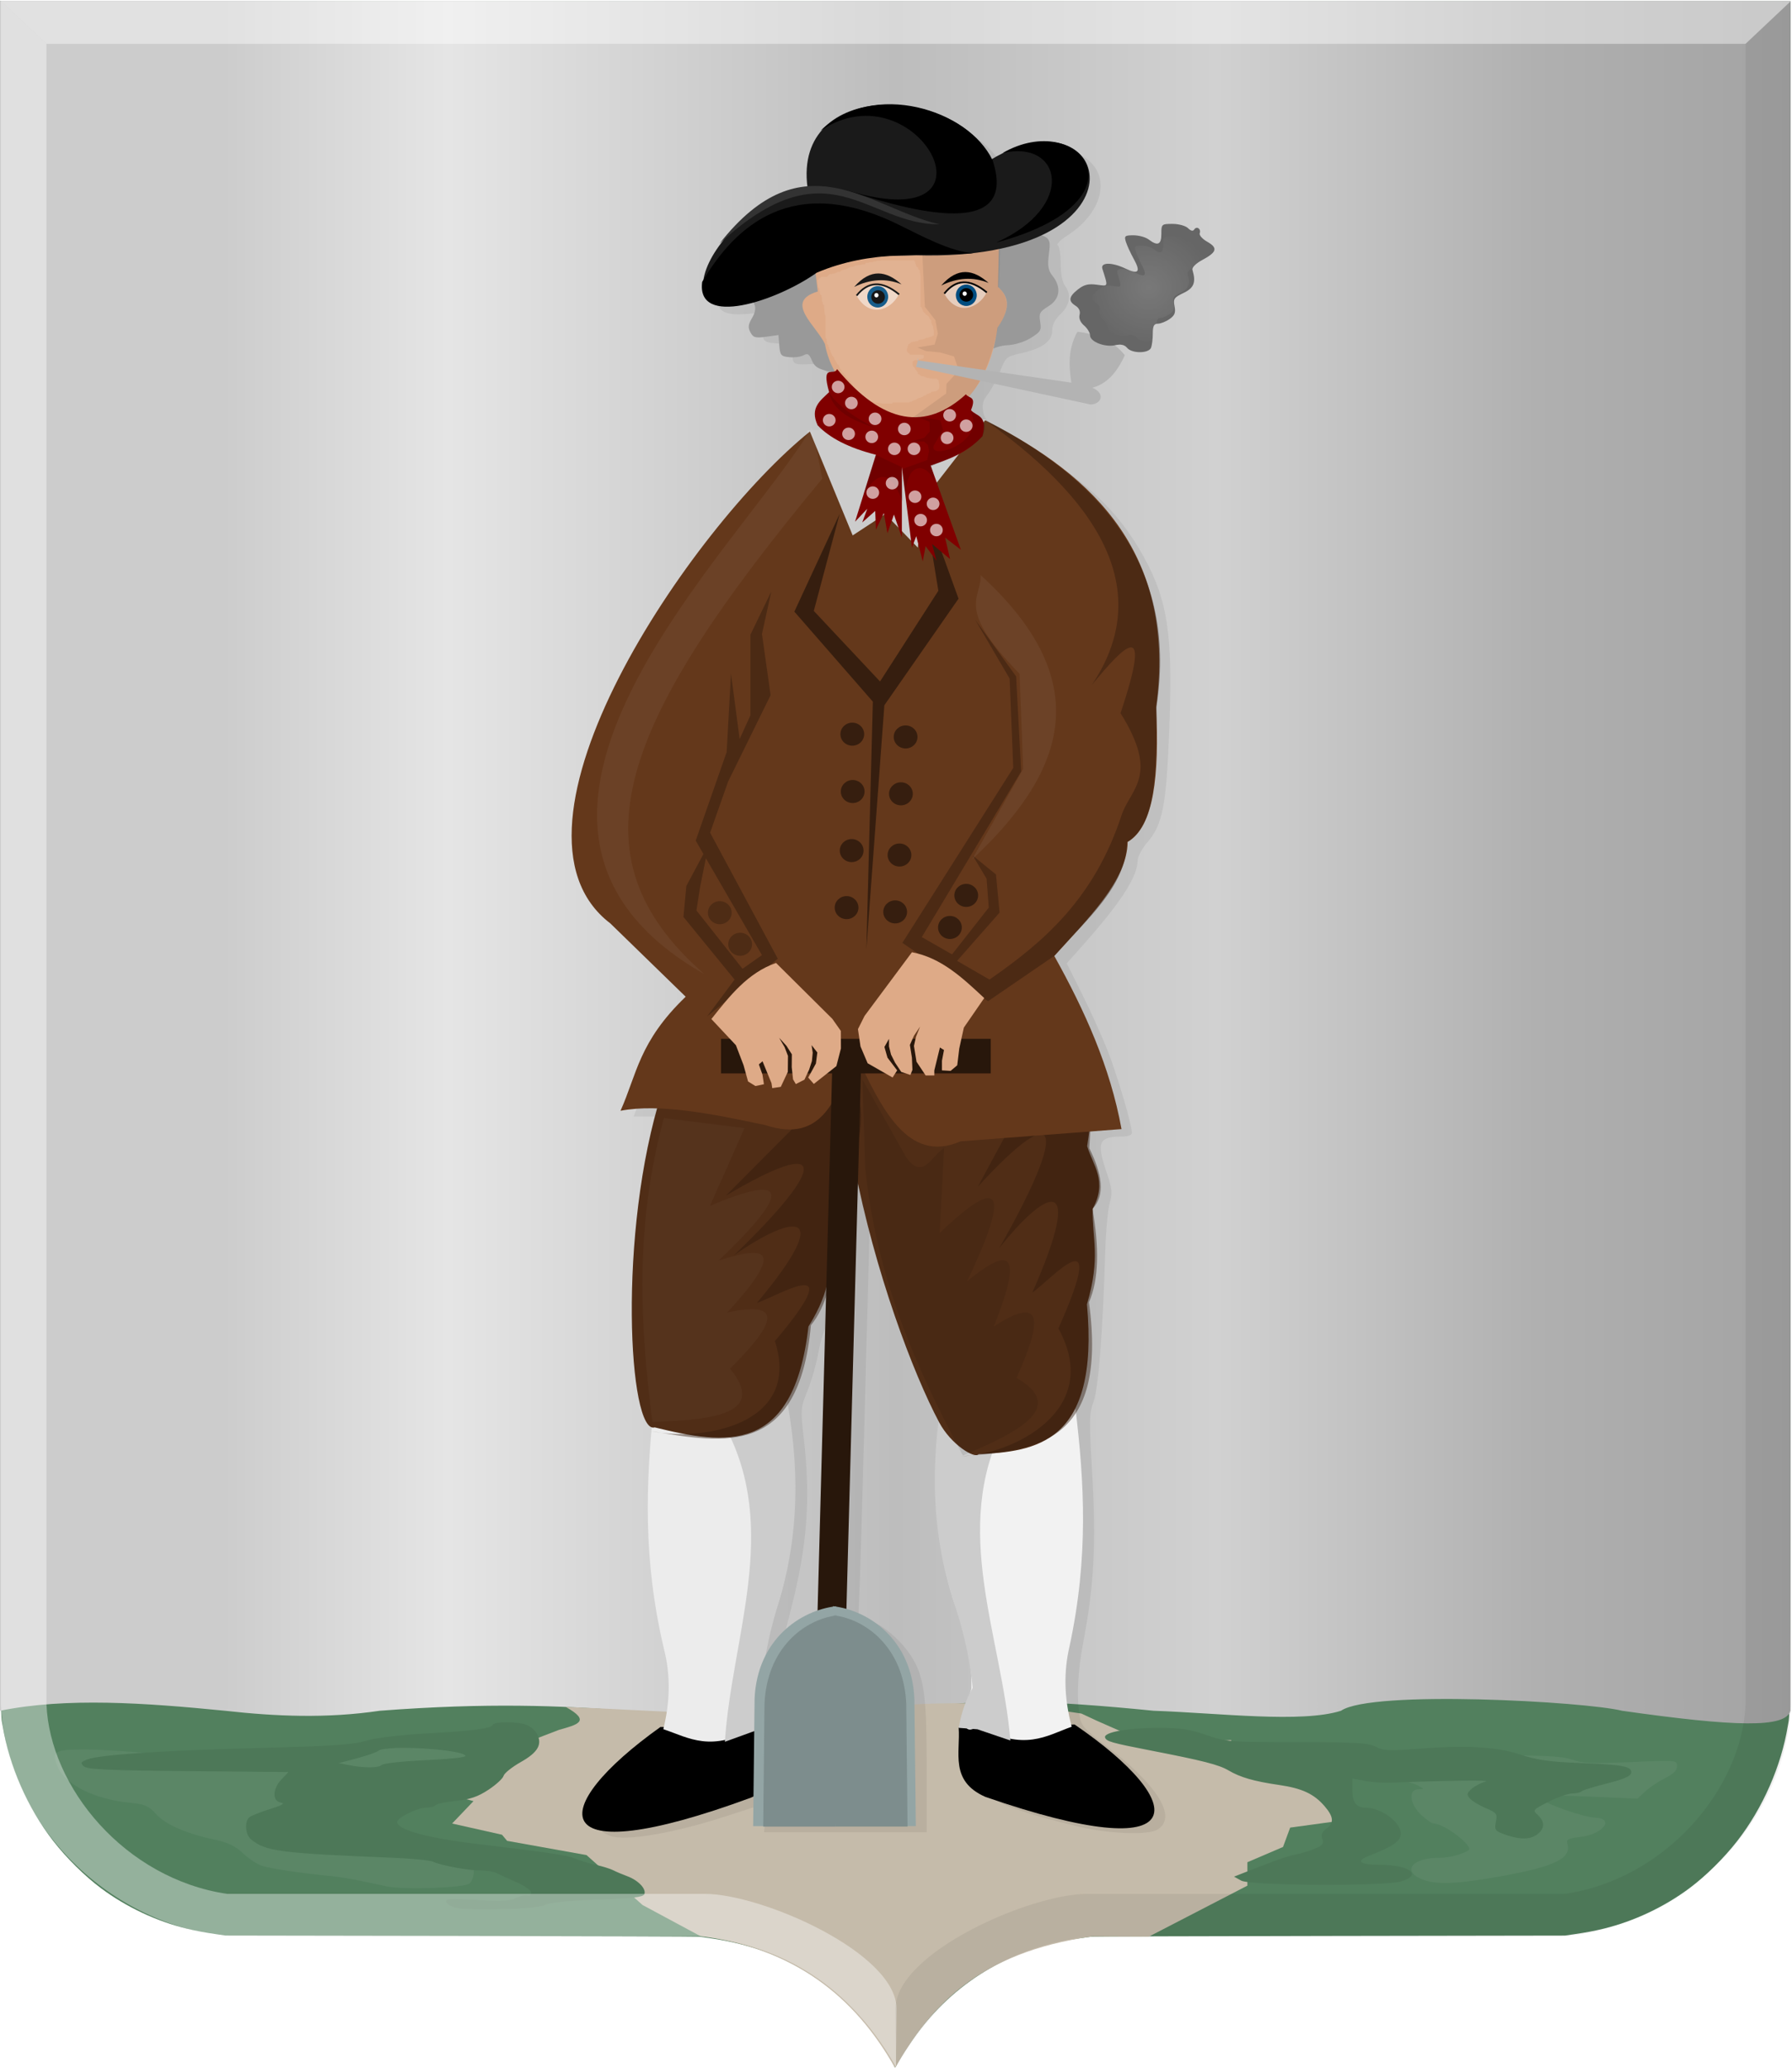 <?xml version="1.0" encoding="UTF-8" standalone="no"?>
<!-- Created with Inkscape (http://www.inkscape.org/) -->

<svg
   xmlns:dc="http://purl.org/dc/elements/1.1/"
   xmlns:cc="http://creativecommons.org/ns#"
   xmlns:rdf="http://www.w3.org/1999/02/22-rdf-syntax-ns#"
   xmlns:svg="http://www.w3.org/2000/svg"
   xmlns="http://www.w3.org/2000/svg"
   xmlns:xlink="http://www.w3.org/1999/xlink"
   xmlns:sodipodi="http://sodipodi.sourceforge.net/DTD/sodipodi-0.dtd"
   xmlns:inkscape="http://www.inkscape.org/namespaces/inkscape"
   width="628.498"
   height="725.26"
   id="svg21324"
   version="1.1"
   inkscape:version="0.48.4 r9939"
   sodipodi:docname="Nieuw document 107">
  <defs
     id="defs21326">
    <radialGradient
       inkscape:collect="always"
       xlink:href="#linearGradient19927-0-9-9"
       id="radialGradient19933-5-0-4"
       cx="3810.8"
       cy="2267.323"
       fx="3810.8"
       fy="2267.323"
       r="28.831"
       gradientTransform="matrix(1,0,0,0.91,0,203.527)"
       gradientUnits="userSpaceOnUse" />
    <linearGradient
       inkscape:collect="always"
       id="linearGradient19927-0-9-9">
      <stop
         style="stop-color:#ffffff;stop-opacity:1;"
         offset="0"
         id="stop19929-5-5-2" />
      <stop
         style="stop-color:#ffffff;stop-opacity:0;"
         offset="1"
         id="stop19931-1-4-4" />
    </linearGradient>
    <filter
       color-interpolation-filters="sRGB"
       inkscape:collect="always"
       id="filter19899-5-2-3-9"
       x="-0.091"
       width="1.181"
       y="-0.102"
       height="1.204">
      <feGaussianBlur
         inkscape:collect="always"
         stdDeviation="1.91"
         id="feGaussianBlur19901-1-2-2-0" />
    </filter>
    <filter
       color-interpolation-filters="sRGB"
       inkscape:collect="always"
       id="filter20270-5-4"
       x="-0.147"
       width="1.295"
       y="-0.166"
       height="1.331">
      <feGaussianBlur
         inkscape:collect="always"
         stdDeviation="3.104"
         id="feGaussianBlur20272-6-4" />
    </filter>
    <filter
       color-interpolation-filters="sRGB"
       inkscape:collect="always"
       id="filter19683-0-9"
       x="-0.289"
       width="1.579"
       y="-0.085"
       height="1.171">
      <feGaussianBlur
         inkscape:collect="always"
         stdDeviation="3.553"
         id="feGaussianBlur19685-8-8" />
    </filter>
    <filter
       color-interpolation-filters="sRGB"
       inkscape:collect="always"
       id="filter19711-8-5"
       x="-0.123"
       width="1.247"
       y="-0.051"
       height="1.102">
      <feGaussianBlur
         inkscape:collect="always"
         stdDeviation="4.064"
         id="feGaussianBlur19713-1-3" />
    </filter>
    <linearGradient
       inkscape:collect="always"
       xlink:href="#linearGradient4070-6-1-2"
       id="linearGradient19274"
       x1="5786.317"
       y1="1776.791"
       x2="6415.269"
       y2="1776.791"
       gradientUnits="userSpaceOnUse"
       gradientTransform="matrix(-1,0,0,1,6457.739,-1261.276)" />
    <linearGradient
       id="linearGradient4070-6-1-2">
      <stop
         style="stop-color:#a3a3a3;stop-opacity:1;"
         offset="0"
         id="stop4072-2-3-6" />
      <stop
         style="stop-color:#b0b0b0;stop-opacity:1;"
         offset="0.143"
         id="stop4074-3-2-4" />
      <stop
         id="stop4076-8-1-7"
         offset="0.321"
         style="stop-color:#d1d1d1;stop-opacity:1;" />
      <stop
         style="stop-color:#bdbdbd;stop-opacity:1;"
         offset="0.5"
         id="stop4078-2-6-1" />
      <stop
         id="stop4080-6-3-3"
         offset="0.75"
         style="stop-color:#e5e5e5;stop-opacity:1;" />
      <stop
         style="stop-color:#cccccc;stop-opacity:1;"
         offset="0.875"
         id="stop4082-2-8-2" />
      <stop
         id="stop4084-7-3-1"
         offset="1"
         style="stop-color:#cccccc;stop-opacity:1;" />
    </linearGradient>
  </defs>
  <sodipodi:namedview
     id="base"
     pagecolor="#ffffff"
     bordercolor="#666666"
     borderopacity="1.0"
     inkscape:pageopacity="0.0"
     inkscape:pageshadow="2"
     inkscape:zoom="0.35"
     inkscape:cx="332.02954"
     inkscape:cy="408.27263"
     inkscape:document-units="px"
     inkscape:current-layer="layer1"
     showgrid="false"
     fit-margin-top="0"
     fit-margin-left="0"
     fit-margin-right="0"
     fit-margin-bottom="0"
     inkscape:window-width="1600"
     inkscape:window-height="837"
     inkscape:window-x="-8"
     inkscape:window-y="-8"
     inkscape:window-maximized="1" />
  <g
     inkscape:label="Laag 1"
     inkscape:groupmode="layer"
     id="layer1"
     transform="translate(-42.97,-215.375)">
    <path
       style="fill:#52805e;fill-opacity:1"
       d="m 356.647,940.121 c 0,-0.797 -4.895,-8.448 -7.952,-12.429 -9.502,-12.373 -21.199,-21.293 -35.526,-27.092 -5.933,-2.401 -13.918,-4.47 -20.972,-5.433 -1.632,-0.223 -3.381,-0.467 -3.888,-0.544 -0.506,-0.075 -38.118,-0.2 -83.581,-0.276 l -82.66,-0.137 -2.967,-0.431 c -4.411,-0.64 -7.318,-1.185 -10.621,-1.99 -10.601,-2.582 -21.198,-7.566 -29.992,-14.107 -5.743,-4.27 -12.212,-10.666 -16.898,-16.706 -8.941,-11.524 -15.408,-26.269 -17.688,-40.331 -0.959,-5.916 -0.904,12.636 -0.908,-306.024 l -0.013,-298.948 313.965,0 313.965,0 0,298.948 c 0,318.66 0.051,300.108 -0.908,306.024 -2.28,14.062 -8.747,28.808 -17.688,40.331 -4.687,6.04 -11.156,12.436 -16.898,16.706 -8.805,6.547 -19.38,11.521 -29.992,14.107 -3.303,0.804 -6.21,1.349 -10.621,1.99 l -2.967,0.431 -82.66,0.137 c -45.463,0.076 -83.074,0.199 -83.581,0.276 -0.506,0.075 -2.256,0.321 -3.888,0.544 -23.124,3.157 -42.52,14.323 -56.498,32.525 -2.765,3.6 -7.433,10.814 -8.013,12.383 -0.161,0.435 -0.553,0.467 -0.553,0.046 z"
       id="path15028-2"
       inkscape:connector-curvature="0" />
    <path
       style="fill:url(#linearGradient19274);fill-opacity:1;stroke:none"
       d="m 42.97,215.658 0,599.714 c 23.339,-4.736 50.867,-2.77 78.898,0 17.701,1.969 35.638,2.764 54.286,0 37.72,-2.891 63.55,-1.818 87.143,0 47.963,6.066 72.453,2.072 101.428,0 16.586,-4.965 47.335,-3.557 82.857,0 23.422,0.828 51.838,4.379 65.714,0 10.677,-7.394 85.741,-3.237 98.571,0 39.791,5.65 57.373,6.141 59.054,0 l 0,-599.714 z"
       id="path19266"
       inkscape:connector-curvature="0"
       sodipodi:nodetypes="cccccccccccc" />
    <path
       style="fill:#c5bbaa;fill-opacity:1;stroke:none"
       d="m 241.365,814.019 c 9.133,5.065 3.995,6.259 -2.332,8.045 l -13.928,5.357 5,2.5 -15,3.571 0.714,1.786 -16.072,9.286 9.286,2.5 -7.5,7.857 17.5,3.929 1.786,2.143 27.857,5 19.643,17.5 20.295,10.914 c 32.669,4.229 54.16,21.068 68.276,46.229 12.361,-21.602 29.326,-40.506 69.017,-46.088 l 19.934,0.07 34.621,-17.911 0,-8.214 12.5,-5.357 2.5,-6.786 26.071,-3.571 -18.571,-9.286 -9.286,-3.929 -1.786,-4.643 -16.429,-5 -0.714,-4.286 -20,1.071 -15,-2.5 -12.143,-5.357 -5.357,-2.5 c -21.194,-3.195 -44.114,-5.528 -79.916,-1.419 -32.157,3.565 -66.977,0.409 -100.966,-0.912 z"
       id="path19276-9"
       inkscape:connector-curvature="0"
       sodipodi:nodetypes="ccccccccccccccccccccccccccccccccc" />
    <path
       style="fill:#ffffff;fill-opacity:0.052"
       d="m 178.654,876.98 c -2.2,-0.462 -6.475,-1.37 -9.5,-2.017 -3.025,-0.647 -7.525,-1.366 -10,-1.598 -10.143,-0.951 -21.683,-2.683 -24.5,-3.676 -1.65,-0.582 -4.599,-2.567 -6.554,-4.413 -2.654,-2.505 -5.186,-3.704 -10,-4.731 -9.83,-2.097 -17.129,-5.302 -20.446,-8.976 -2.63,-2.914 -3.804,-3.404 -9.528,-3.98 -12.075,-1.214 -22.39,-6.412 -24.939,-12.567 -2.251,-5.435 -1.224,-6.079 9.686,-6.077 5.38,0 18.967,0.895 30.194,1.988 12.293,1.196 20.845,1.627 21.5,1.083 0.598,-0.497 9.188,-1.162 19.087,-1.479 26.71,-0.855 40.734,-1.941 43.184,-3.343 1.331,-0.761 5.935,-1.25 11.781,-1.25 7.983,0 9.703,0.277 10.228,1.645 0.875,2.282 -2.016,4.147 -7.579,4.889 -2.538,0.339 -6.64,1.667 -9.115,2.953 -2.475,1.286 -6.75,2.657 -9.5,3.048 -2.75,0.391 -5.786,1.398 -6.747,2.24 -1.23,1.077 -4.783,1.673 -12,2.013 -5.838,0.275 -11.04,1.026 -12.079,1.745 -1.674,1.158 -1.549,1.345 1.5,2.25 1.829,0.543 5.913,1.561 9.076,2.262 4.406,0.977 5.75,1.697 5.75,3.08 0,3.124 -3.451,3.876 -17.785,3.876 -13.172,0 -20.215,1.079 -20.215,3.098 0,0.496 6.067,0.902 13.481,0.902 7.415,0 16.527,0.448 20.25,0.994 3.723,0.547 11.044,1.456 16.269,2.02 14.43,1.558 21.641,2.808 25.498,4.42 2.872,1.2 3.502,1.99 3.502,4.392 0,1.611 -0.687,3.499 -1.526,4.195 -1.841,1.528 -23.007,2.269 -28.974,1.015 z m 362.75,-2.621 c -6.744,-2.949 -2.969,-7.416 6.268,-7.416 3.578,0 8.24,-1.201 10.367,-2.671 1.91,-1.32 -8.518,-9.319 -12.166,-9.333 -0.671,0 -2.682,-1.375 -4.469,-3.051 -4.049,-3.795 -4.62,-8.92 -1,-8.985 2.216,-0.039 2.212,-0.061 -0.25,-1.385 -1.375,-0.74 -4.975,-1.67 -8,-2.068 -6.21,-0.816 -9,-2.727 -9,-6.162 l 0,-2.345 33.374,0 c 27.72,0 34.116,0.265 37.75,1.562 3.629,1.295 7.15,1.443 20.626,0.866 16.093,-0.689 16.25,-0.675 16.25,1.418 0,1.486 -1.263,2.746 -4.25,4.244 -2.337,1.172 -5.461,3.264 -6.941,4.651 l -2.691,2.52 -17.177,-0.734 c -14.237,-0.609 -17.101,-0.502 -16.733,0.62 0.498,1.52 14.827,6.626 18.983,6.764 7.078,0.236 2.937,5.813 -5.015,6.755 -4.338,0.514 -5.129,0.909 -4.676,2.336 1.629,5.131 -4.269,8.049 -23.15,11.45 -15.714,2.831 -23.242,3.089 -28.101,0.965 z"
       id="path19302"
       inkscape:connector-curvature="0" />
    <path
       style="fill:#4d7858;fill-opacity:1"
       d="m 203.335,884.551 c -1.881,-0.371 -3.63,-1.308 -3.886,-2.083 -0.391,-1.182 1.331,-1.3 10.684,-0.731 8.581,0.521 11.78,0.359 13.886,-0.704 1.505,-0.76 3.299,-1.181 3.986,-0.935 0.688,0.245 1.25,-0.189 1.25,-0.966 0,-0.777 -2.362,-2.441 -5.25,-3.697 -2.888,-1.257 -6.031,-2.684 -6.986,-3.171 -0.955,-0.487 -3.508,-0.886 -5.674,-0.886 -4.273,0 -13.383,-1.696 -16.59,-3.089 -1.1,-0.478 -7.175,-1.08 -13.5,-1.338 -40.494,-1.654 -44.959,-2.229 -50.25,-6.477 -2.025,-1.625 -2.331,-6.405 -0.5,-7.809 0.688,-0.527 3.95,-1.808 7.25,-2.848 4.211,-1.326 5.329,-1.992 3.75,-2.234 -3.097,-0.474 -2.995,-4.815 0.19,-8.151 l 2.44,-2.555 -35.19,-0.327 c -28.253,-0.263 -35.471,-0.6 -36.613,-1.709 -1.224,-1.189 -1.05,-1.524 1.249,-2.398 4.4,-1.673 27.255,-3.193 60.674,-4.036 25.074,-0.632 32.622,-1.14 37,-2.488 3.3,-1.016 11.699,-2.045 20.995,-2.572 17.157,-0.972 22.716,-1.693 23.559,-3.058 0.741,-1.2 8.631,-1.173 11.82,0.039 1.377,0.524 3.02,1.916 3.65,3.093 1.986,3.711 0.386,6.532 -5.631,9.928 -3.09,1.744 -5.819,3.926 -6.063,4.849 -0.245,0.923 -2.641,3.125 -5.324,4.894 -3.714,2.448 -6.453,3.377 -11.471,3.891 -3.625,0.371 -6.83,1.062 -7.122,1.534 -0.292,0.472 -1.829,0.859 -3.415,0.859 -2.906,0 -9.998,3.53 -9.998,4.976 0,2.718 10.356,5.603 27.5,7.662 26.776,3.216 32.125,4.011 34.881,5.185 1.585,0.675 4.862,1.671 7.282,2.213 2.42,0.542 5.173,1.393 6.119,1.891 0.945,0.498 3.148,1.434 4.896,2.08 3.88,1.435 6.751,4.433 6.034,6.302 -0.409,1.066 -4.206,1.512 -16.504,1.939 -10.211,0.354 -16.826,1.022 -18.34,1.851 -2.617,1.433 -25.003,2.214 -30.788,1.074 z m -26.469,-50.184 c 0.555,-0.555 7.396,-1.3 15.2,-1.655 7.804,-0.355 14.19,-0.988 14.19,-1.407 0,-2.347 -27.634,-4.108 -30.5,-1.943 -0.987,0.746 -5.155,2.11 -11,3.602 l -3,0.765 3.5,0.693 c 5.449,1.078 10.501,1.055 11.61,-0.054 z m 301.401,40.562 -2.488,-1.377 2.488,-0.981 c 12.385,-4.881 15.957,-6.149 18.988,-6.739 1.925,-0.375 4.996,-1.297 6.824,-2.048 2.718,-1.117 3.202,-1.75 2.654,-3.475 -0.479,-1.51 -0.074,-2.526 1.426,-3.577 2.782,-1.949 2.587,-4.196 -0.695,-7.973 -3.706,-4.266 -7.873,-6.195 -15.901,-7.363 -8.78,-1.277 -13.588,-2.662 -17.729,-5.104 -3.402,-2.007 -8.958,-3.425 -27.58,-7.041 -13.429,-2.607 -15.256,-3.13 -15.709,-4.495 -0.606,-1.827 7.881,-3.379 18.477,-3.379 7.967,0 11.27,0.485 17.038,2.5 6.883,2.405 8.092,2.5 31.724,2.5 20.641,0 25.067,0.258 27.686,1.612 2.574,1.331 4.786,1.48 12.7,0.855 18.669,-1.474 29.2,-0.969 37.767,1.814 6.229,2.023 10.558,2.642 21.316,3.049 15.164,0.573 18.24,1.184 17.788,3.532 -0.212,1.101 -2.866,2.236 -8.467,3.621 -4.487,1.109 -8.495,2.355 -8.906,2.767 -0.411,0.412 -1.91,0.756 -3.331,0.763 -1.421,0.01 -5.144,1.311 -8.274,2.899 -5.546,2.813 -5.641,2.931 -3.75,4.642 2.654,2.401 2.434,5.077 -0.579,7.051 -2.634,1.726 -6.438,1.553 -11.851,-0.538 -2.517,-0.973 -2.796,-1.481 -2.267,-4.13 0.56,-2.802 0.296,-3.154 -3.643,-4.842 -2.336,-1.001 -4.838,-2.532 -5.56,-3.402 -1.108,-1.335 -0.986,-1.863 0.782,-3.387 1.152,-0.993 3.324,-2.107 4.826,-2.476 2.297,-0.563 -13.816,-0.376 -33.268,0.387 -2.75,0.108 -6.912,-0.179 -9.25,-0.638 l -4.25,-0.834 0,3.928 c 0,4.49 1.38,6.328 4.75,6.328 5.366,0 12.25,5.066 12.25,9.016 0,2.72 -2.572,4.521 -11.25,7.877 -4.678,1.81 -3.132,3.107 3.703,3.107 10.633,0 15.309,3.556 7.681,5.842 -5.878,1.761 -52.856,1.518 -56.123,-0.29 z"
       id="path19310-2"
       inkscape:connector-curvature="0" />
    <path
       style="opacity:0.385;fill:#ffffff;fill-opacity:1;stroke:#000000;stroke-width:0.203px;stroke-linecap:butt;stroke-linejoin:miter;stroke-opacity:0"
       d="m 43.251,215.624 16.017,15.112 0,582.381 c 1.154,29.033 27.451,61.131 63.307,66.472 l 167.536,0 c 20.079,0 67.295,20.707 67.295,40.312 l -0.216,20.342 c -18.3,-32.136 -44.13,-43.12 -68.755,-45.808 l -0.013,0 -165.849,0 c -39.904,-3.876 -77.103,-37.623 -79.324,-81.319 z"
       id="path15042-3-2"
       inkscape:connector-curvature="0"
       sodipodi:nodetypes="cccccccccccc" />
    <path
       style="opacity:0.194;fill:#000000;fill-opacity:0.316;stroke:#000000;stroke-width:0.203px;stroke-linecap:butt;stroke-linejoin:miter;stroke-opacity:0"
       d="m 671.194,215.62 -16.017,15.112 0,582.38 c -1.154,29.033 -27.451,61.131 -63.307,66.472 l -167.536,0 c -20.079,0 -67.295,20.707 -67.295,40.312 l 0.216,20.342 c 18.3,-32.136 44.13,-43.119 68.755,-45.807 l 0.013,0 165.85,0 c 39.904,-3.876 77.103,-37.623 79.324,-81.319 z"
       id="path15042-7-3-3"
       inkscape:connector-curvature="0"
       sodipodi:nodetypes="cccccccccccc" />
    <path
       style="fill:#ffffff;fill-opacity:0.415;stroke:#000000;stroke-width:0.203px;stroke-linecap:butt;stroke-linejoin:miter;stroke-opacity:0"
       d="m 671.214,215.624 -16.036,15.112 -595.909,0 -16.017,-15.112 z"
       id="path15070-9-3"
       inkscape:connector-curvature="0" />
    <path
       style="fill:#000000;fill-opacity:0.066"
       d="m 256.979,859.251 c -10.28,-3.78 -4.36,-15.17 16.5,-31.747 3.3,-2.623 6.421,-5.502 6.935,-6.398 1.99,-3.467 1.092,-19.324 -1.905,-33.645 -2.793,-13.344 -2.938,-15.29 -3.103,-41.553 -0.144,-22.946 -0.438,-28.066 -1.757,-30.616 -6.943,-13.427 -5.362,-73.084 2.732,-103.08 l 1.417,-5.25 -6.301,0 -6.301,0 3.905,-10.07 c 4.278,-11.03 8.775,-18.694 14.818,-25.25 l 3.928,-4.262 -16.595,-15.94 c -14.216,-13.655 -17.038,-16.875 -19.684,-22.459 -2.945,-6.213 -3.085,-7.083 -2.992,-18.519 0.073,-8.961 0.648,-14.025 2.272,-19.995 7.367,-27.092 24.215,-57.328 49.588,-88.991 10.134,-12.646 30.047,-32.514 32.587,-32.514 1.632,0 1.766,-0.368 0.93,-2.565 -1.299,-3.416 -1.299,-3.413 1.254,-7.435 2.474,-3.898 3.102,-10.997 0.973,-10.999 -0.714,-7e-4 -2.371,-1.159 -3.682,-2.574 -1.637,-1.767 -3.268,-2.503 -5.202,-2.349 -5.215,0.414 -6.317,0.01 -6.333,-2.328 -0.024,-3.602 -1.229,-4.592 -6.001,-4.931 -4.866,-0.346 -5.178,-1.091 -3.421,-8.163 l 0.707,-2.844 -6.385,0.629 c -8.473,0.834 -11.267,-0.563 -11.703,-5.853 -0.399,-4.84 4.067,-14.316 9.833,-20.867 5.275,-5.993 14.646,-12.193 20.82,-13.775 l 4.914,-1.259 0.628,-6.009 c 0.387,-3.707 1.606,-7.678 3.181,-10.366 9.873,-16.846 41.393,-16.183 57.285,1.206 l 4.999,5.469 5.294,-2.744 c 4.319,-2.238 6.604,-2.743 12.408,-2.743 6.232,0 7.564,0.343 10.744,2.769 8.475,6.465 5.173,19.044 -7.029,26.783 -2.412,1.53 -3.891,3.057 -3.309,3.416 0.579,0.358 1.052,3.238 1.052,6.4 0,3.507 0.573,6.507 1.468,7.691 2.373,3.138 1.836,6.775 -1.468,9.941 -2.069,1.982 -3,3.835 -3,5.971 0,3.705 -3.538,6.194 -11.257,7.917 -4.734,1.057 -5.077,1.359 -6.939,6.112 -1.077,2.75 -3.009,6.38 -4.292,8.067 -1.836,2.413 -2.189,3.772 -1.657,6.378 0.602,2.942 1.83,3.964 11.031,9.181 23.715,13.446 36.242,25.006 45.45,41.945 8.246,15.168 9.997,27.063 8.767,59.528 -1.042,27.474 -2.275,33.907 -7.723,40.272 -1.859,2.171 -3.384,5.001 -3.389,6.289 -0.024,5.636 -5.821,14.669 -18.795,29.285 l -6.07,6.838 5.303,10.609 c 2.917,5.835 6.919,14.666 8.894,19.624 3.328,8.356 8.67,26.355 8.675,29.235 0,0.741 -1.32,1.256 -3.248,1.264 -8.517,0.036 -9.286,1.798 -5.575,12.784 1.883,5.575 2.018,6.993 1.006,10.57 -0.643,2.272 -1.346,9.982 -1.562,17.131 -0.857,28.275 -2.389,47.961 -4.086,52.5 -1.533,4.101 -1.571,6.409 -0.437,26.027 1.373,23.739 0.566,38.755 -3.124,58.121 -2.008,10.537 -2.451,19.32 -1.32,26.165 0.549,3.325 1.667,4.599 8.739,9.966 18.771,14.244 25.826,25.745 18.347,29.911 -3.39,1.889 -17.026,1.341 -27.238,-1.095 -19.356,-4.616 -29.654,-8.318 -33.548,-12.059 -3.364,-3.232 -3.739,-4.151 -4.371,-10.725 -0.694,-7.217 -0.023,-11.588 3.054,-19.901 1.972,-5.326 0.765,-14.404 -4.107,-30.909 -6.026,-20.412 -6.834,-25.977 -7.038,-48.5 l -0.186,-20.5 -4.731,-10.432 c -5.494,-12.115 -14.358,-38.123 -19.11,-56.068 -3.133,-11.833 -3.314,-12.22 -3.387,-7.25 -0.175,11.947 -3.039,117.728 -3.505,129.487 l -0.505,12.736 4.816,2.072 c 5.527,2.378 12.013,8.631 15.017,14.479 3.336,6.493 4.101,13.42 4.101,37.113 l 0,22.363 -28.534,0 -28.535,0 0.663,-5 c 0.365,-2.75 0.374,-5 0.021,-5 -0.353,0 -6.096,1.804 -12.761,4.008 -18.875,6.242 -36.392,9.291 -41.854,7.282 z m 65.996,-70.143 c 1.377,-1.294 4.304,-3.262 6.504,-4.373 2.2,-1.111 4.162,-2.164 4.359,-2.34 0.366,-0.326 3.024,-88.485 3.099,-102.825 l 0.042,-7.891 -2.864,5.391 c -1.575,2.965 -3.407,8.541 -4.071,12.391 -0.664,3.85 -2.37,9.91 -3.791,13.466 -2.522,6.31 -2.556,6.707 -1.424,16.5 2.51,21.699 1.316,37.813 -4.479,60.464 -1.909,7.463 -3.697,14.47 -3.974,15.57 -0.366,1.46 0.118,1.19 1.796,-1 1.264,-1.65 3.425,-4.059 4.802,-5.353 z"
       id="path20582-2"
       inkscape:connector-curvature="0" />
    <path
       style="fill:#000000;stroke:none"
       d="m 274.597,821.071 c -40.045,28.527 -41.553,51.774 31.82,24.749 12.465,-5.835 8.337,-15.732 8.839,-24.496 z"
       id="path19354-5-3"
       inkscape:connector-curvature="0"
       sodipodi:nodetypes="cccc" />
    <path
       style="fill:#ececec;fill-opacity:1;stroke:none"
       d="m 272.072,710.459 c -2.525,25.507 -3.663,51.845 3.788,83.338 2.203,8.691 2.258,17.994 -0.253,28.032 9.05,3.019 16.711,8.435 32.83,-0.758 5.36,3.252 6.15,-1.004 2.082,-13.241 -0.166,-6.494 -0.215,-13.171 4.231,-26.912 9.149,-25.044 7.322,-58.714 3.536,-76.772 z"
       id="path19374-75-0"
       inkscape:connector-curvature="0"
       sodipodi:nodetypes="cccccccc" />
    <path
       style="fill:#cccccc;stroke:none"
       d="m 297.325,715.763 c 19.231,36.025 2.33,73.556 -0.126,110.485 l 11.491,-4.167 6.566,-0.631 c -1.189,-5.883 -2.979,-10.362 -5.177,-13.89 0.629,-8.392 2.194,-17.453 5.177,-27.527 8.392,-25.732 8.209,-51.25 3.157,-76.645 z"
       id="path19376-7-1"
       inkscape:connector-curvature="0"
       sodipodi:nodetypes="cccccccc" />
    <path
       style="fill:#502d16;stroke:none"
       d="m 275.094,598.486 c -15.614,48.995 -11.644,120.234 -2.5,117.5 24.798,6.082 48.732,9.899 53.928,-35.357 8.477,-13.606 6.741,-19.917 9.286,-29.286 7.374,-7.38 3.393,-13.499 2.857,-20 12.812,-29.225 5.625,-31.786 2.143,-39.286 z"
       id="path19378-9-7"
       inkscape:connector-curvature="0"
       sodipodi:nodetypes="ccccccc" />
    <path
       style="fill:#311b0d;fill-opacity:0.439;stroke:none"
       d="m 340.004,592.019 -42.426,42.679 c 36.184,-21.419 35.621,-10.623 2.778,20.961 21.162,-14.792 35.898,-16.566 8.081,16.668 7.486,-2.422 33.341,-18.556 6.313,13.385 9.575,29.757 -26.3,35.354 -43.437,31.567 25.908,4.473 51.844,9.01 56.063,-37.123 5.281,-6.379 7.763,-16.355 8.334,-28.789 5.556,-3.115 6.049,-10.027 3.535,-19.193 4.717,-15.008 10.401,-30.367 0.758,-40.154 z"
       id="path19380-2-1"
       inkscape:connector-curvature="0"
       sodipodi:nodetypes="cccccccccc" />
    <path
       style="fill:#000000;stroke:none"
       d="m 419.842,820.187 c 40.599,27.734 42.564,50.946 -31.326,25.37 -12.578,-5.588 -8.645,-15.565 -9.319,-24.317 z"
       id="path19354-9-3-9"
       inkscape:connector-curvature="0"
       sodipodi:nodetypes="cccc" />
    <path
       style="fill:#f2f2f2;fill-opacity:1;stroke:none"
       d="m 420.19,709.547 c 3.026,25.452 4.683,51.763 -2.147,83.396 -2.031,8.732 -1.903,18.035 0.804,28.021 -8.988,3.196 -16.541,8.763 -32.839,-0.111 -5.295,3.357 -6.168,-0.883 -2.342,-13.198 0.038,-6.496 -0.044,-13.172 -4.76,-26.824 -9.64,-24.859 -8.476,-58.559 -5.046,-76.687 z"
       id="path19374-0-7-8"
       inkscape:connector-curvature="0"
       sodipodi:nodetypes="cccccccc" />
    <path
       style="fill:#cccccc;stroke:none"
       d="m 395.045,715.346 c -18.518,36.397 -0.882,73.588 2.301,110.462 l -11.57,-3.94 -6.577,-0.502 c 1.073,-5.905 2.775,-10.419 4.903,-13.989 -0.794,-8.378 -2.537,-17.406 -5.718,-27.419 -8.897,-25.562 -9.216,-51.078 -4.665,-76.568 z"
       id="path19376-5-2-8"
       inkscape:connector-curvature="0"
       sodipodi:nodetypes="cccccccc" />
    <path
       style="fill:#502d16;stroke:none"
       d="m 340.665,592.215 c 2.305,6.064 7.585,10.607 1.459,31.31 -1.073,3.624 -0.275,-3.208 0.424,0.426 7.242,37.617 20.71,73.147 29.786,90.226 4.215,7.933 12.534,12.895 13.791,11.227 19.679,-1.022 42.576,-3.392 38.072,-52.578 4.899,-16.65 1.772,-22.899 2.009,-33.507 5.302,-9.754 0.081,-15.213 -1.948,-21.976 5.382,-34.36 -2.062,-35.209 -7.131,-42.265 z"
       id="path19378-7-79-3"
       inkscape:connector-curvature="0"
       sodipodi:nodetypes="cssscccccc" />
    <path
       style="fill:#311b0d;fill-opacity:0.439;stroke:none"
       d="m 416.353,575.247 -30.456,56.348 c 29.472,-32.153 31.457,-20.546 7.54,21.53 16.708,-21.21 30.332,-26.927 11.591,15.592 6.566,-4.519 27.432,-28.374 9.14,12.567 16.07,29.1 -16.801,44.376 -34.012,44.814 25.727,-1.992 51.496,-3.923 44.745,-53.998 3.542,-8.146 3.578,-19.383 1.218,-32.732 4.566,-4.752 3.422,-12.218 -1.113,-21.296 0.99,-17.16 2.819,-34.946 -8.653,-42.826 z"
       id="path19380-4-3-2"
       inkscape:connector-curvature="0"
       sodipodi:nodetypes="cccccccccc" />
    <path
       style="fill:#cccccc;stroke:none"
       d="m 325.955,366.373 15.714,39.286 11.071,-7.143 13.214,11.786 0.714,-17.143 22.143,-30.714 z"
       id="path19427-6-9"
       inkscape:connector-curvature="0" />
    <path
       style="fill:#64381b;fill-opacity:1;stroke:none"
       d="m 327.026,366.73 c -41.734,33.496 -113.638,139.225 -70,172.5 l 26.429,25.714 c -16.453,15.808 -17.101,27.188 -22.857,40 13.838,-2.626 32.217,1.103 50.714,5 20.811,6.931 25.317,-10.595 31.429,-25.714 9.265,19.824 18.578,39.506 37.143,31.429 l 56.428,-4.286 c -3.986,-21.897 -12.959,-41.657 -23.571,-60.714 12.042,-13.333 25.591,-26.667 25.714,-40 9.316,-5.38 11.112,-23.751 10,-47.143 7.063,-52.902 -20.673,-80.948 -60,-100.714 l -22.143,28.571 -1.429,16.071 -11.429,-11.786 -11.429,7.5 z"
       id="path19429-3-3"
       inkscape:connector-curvature="0"
       sodipodi:nodetypes="ccccccccccccccccc" />
    <path
       style="fill:#000000;fill-opacity:0.255;stroke:none"
       d="m 313.488,422.818 -3.283,14.9 3.03,21.466 -14.9,30.305 -6.313,17.93 23.739,44.194 -24.749,20.203 9.597,-12.88 -17.93,-21.971 1.01,-10.859 7.829,-14.647 -3.03,15.152 -1.263,8.081 16.162,20.456 6.819,-4.798 -23.233,-40.154 10.859,-31.062 1.515,-27.527 3.03,22.981 3.788,-8.334 0,-28.284 z"
       id="path19431-8-3"
       inkscape:connector-curvature="0" />
    <path
       style="fill:#311b0d;fill-opacity:0.472;stroke:none"
       d="m 384.956,432.667 12.122,20.708 1.263,31.315 -38.891,61.367 30.052,20.456 23.233,-15.91 c 11.039,-12.554 25.25,-24.176 25.506,-39.901 11.296,-6.68 10.063,-28.102 10.354,-47.73 6.799,-44.084 -14.38,-77.048 -60.104,-100.258 44.047,31.307 57.971,62.3 37.376,92.934 11.838,-14.384 21.465,-24.157 10.101,9.849 13.566,21.709 3.87,26.188 0.505,35.355 -9.656,29.777 -27.515,44.907 -46.467,58.084 l -11.364,-6.566 14.9,-16.92 -1.263,-13.384 -8.081,-6.566 4.798,8.081 0.758,10.101 -12.879,16.415 -10.607,-6.061 34.85,-58.084 -1.768,-33.335 z"
       id="path19433-1-2"
       inkscape:connector-curvature="0"
       sodipodi:nodetypes="cccccccccccccccccccccccc" />
    <path
       style="fill:#000000;fill-opacity:0.462;stroke:none"
       d="m 337.479,395.544 -15.91,34.345 27.527,31.567 -2.273,86.873 6.313,-85.61 26.011,-37.376 -12.122,-33.588 5.051,30.81 -20.456,31.82 -23.233,-24.749 z"
       id="path19435-0-8"
       inkscape:connector-curvature="0" />
    <path
       sodipodi:type="arc"
       style="fill:#000000;fill-opacity:0.462;stroke:none"
       id="path19437-68-3"
       sodipodi:cx="4797.8457"
       sodipodi:cy="1719.8204"
       sodipodi:rx="4.1668792"
       sodipodi:ry="4.0406103"
       d="m 4802.013,1719.82 c 0,2.232 -1.866,4.041 -4.167,4.041 -2.301,0 -4.167,-1.809 -4.167,-4.041 0,-2.232 1.866,-4.041 4.167,-4.041 2.301,0 4.167,1.809 4.167,4.041 z"
       transform="translate(-4437.26,-1245.989)" />
    <path
       transform="translate(-4438.901,-1226.039)"
       sodipodi:type="arc"
       style="fill:#000000;fill-opacity:0.462;stroke:none"
       id="path19437-7-7-4"
       sodipodi:cx="4797.8457"
       sodipodi:cy="1719.8204"
       sodipodi:rx="4.1668792"
       sodipodi:ry="4.0406103"
       d="m 4802.013,1719.82 c 0,2.232 -1.866,4.041 -4.167,4.041 -2.301,0 -4.167,-1.809 -4.167,-4.041 0,-2.232 1.866,-4.041 4.167,-4.041 2.301,0 4.167,1.809 4.167,4.041 z" />
    <path
       transform="translate(-4439.406,-1204.573)"
       sodipodi:type="arc"
       style="fill:#000000;fill-opacity:0.462;stroke:none"
       id="path19437-6-65-0"
       sodipodi:cx="4797.8457"
       sodipodi:cy="1719.8204"
       sodipodi:rx="4.1668792"
       sodipodi:ry="4.0406103"
       d="m 4802.013,1719.82 c 0,2.232 -1.866,4.041 -4.167,4.041 -2.301,0 -4.167,-1.809 -4.167,-4.041 0,-2.232 1.866,-4.041 4.167,-4.041 2.301,0 4.167,1.809 4.167,4.041 z" />
    <path
       transform="translate(-4440.921,-1184.623)"
       sodipodi:type="arc"
       style="fill:#000000;fill-opacity:0.462;stroke:none"
       id="path19437-63-1-2"
       sodipodi:cx="4797.8457"
       sodipodi:cy="1719.8204"
       sodipodi:rx="4.1668792"
       sodipodi:ry="4.0406103"
       d="m 4802.013,1719.82 c 0,2.232 -1.866,4.041 -4.167,4.041 -2.301,0 -4.167,-1.809 -4.167,-4.041 0,-2.232 1.866,-4.041 4.167,-4.041 2.301,0 4.167,1.809 4.167,4.041 z" />
    <path
       transform="translate(-4455.956,-1246.956)"
       sodipodi:type="arc"
       style="fill:#000000;fill-opacity:0.462;stroke:none"
       id="path19437-0-2-0"
       sodipodi:cx="4797.8457"
       sodipodi:cy="1719.8204"
       sodipodi:rx="4.1668792"
       sodipodi:ry="4.0406103"
       d="m 4802.013,1719.82 c 0,2.232 -1.866,4.041 -4.167,4.041 -2.301,0 -4.167,-1.809 -4.167,-4.041 0,-2.232 1.866,-4.041 4.167,-4.041 2.301,0 4.167,1.809 4.167,4.041 z" />
    <path
       transform="translate(-4455.819,-1226.841)"
       sodipodi:type="arc"
       style="fill:#000000;fill-opacity:0.462;stroke:none"
       id="path19437-9-9-1"
       sodipodi:cx="4797.8457"
       sodipodi:cy="1719.8204"
       sodipodi:rx="4.1668792"
       sodipodi:ry="4.0406103"
       d="m 4802.013,1719.82 c 0,2.232 -1.866,4.041 -4.167,4.041 -2.301,0 -4.167,-1.809 -4.167,-4.041 0,-2.232 1.866,-4.041 4.167,-4.041 2.301,0 4.167,1.809 4.167,4.041 z" />
    <path
       transform="translate(-4456.177,-1206.126)"
       sodipodi:type="arc"
       style="fill:#000000;fill-opacity:0.462;stroke:none"
       id="path19437-08-5-2"
       sodipodi:cx="4797.8457"
       sodipodi:cy="1719.8204"
       sodipodi:rx="4.1668792"
       sodipodi:ry="4.0406103"
       d="m 4802.013,1719.82 c 0,2.232 -1.866,4.041 -4.167,4.041 -2.301,0 -4.167,-1.809 -4.167,-4.041 0,-2.232 1.866,-4.041 4.167,-4.041 2.301,0 4.167,1.809 4.167,4.041 z" />
    <path
       transform="translate(-4457.962,-1186.126)"
       sodipodi:type="arc"
       style="fill:#000000;fill-opacity:0.462;stroke:none"
       id="path19437-01-6-1"
       sodipodi:cx="4797.8457"
       sodipodi:cy="1719.8204"
       sodipodi:rx="4.1668792"
       sodipodi:ry="4.0406103"
       d="m 4802.013,1719.82 c 0,2.232 -1.866,4.041 -4.167,4.041 -2.301,0 -4.167,-1.809 -4.167,-4.041 0,-2.232 1.866,-4.041 4.167,-4.041 2.301,0 4.167,1.809 4.167,4.041 z" />
    <path
       transform="translate(-4415.998,-1190.412)"
       sodipodi:type="arc"
       style="fill:#000000;fill-opacity:0.462;stroke:none"
       id="path19437-5-1-0"
       sodipodi:cx="4797.8457"
       sodipodi:cy="1719.8204"
       sodipodi:rx="4.1668792"
       sodipodi:ry="4.0406103"
       d="m 4802.013,1719.82 c 0,2.232 -1.866,4.041 -4.167,4.041 -2.301,0 -4.167,-1.809 -4.167,-4.041 0,-2.232 1.866,-4.041 4.167,-4.041 2.301,0 4.167,1.809 4.167,4.041 z" />
    <path
       transform="translate(-4421.712,-1179.162)"
       sodipodi:type="arc"
       style="fill:#000000;fill-opacity:0.462;stroke:none"
       id="path19437-1-5-7"
       sodipodi:cx="4797.8457"
       sodipodi:cy="1719.8204"
       sodipodi:rx="4.1668792"
       sodipodi:ry="4.0406103"
       d="m 4802.013,1719.82 c 0,2.232 -1.866,4.041 -4.167,4.041 -2.301,0 -4.167,-1.809 -4.167,-4.041 0,-2.232 1.866,-4.041 4.167,-4.041 2.301,0 4.167,1.809 4.167,4.041 z" />
    <path
       transform="translate(-4495.284,-1173.269)"
       sodipodi:type="arc"
       style="fill:#000000;fill-opacity:0.222;stroke:none"
       id="path19437-03-4-6"
       sodipodi:cx="4797.8457"
       sodipodi:cy="1719.8204"
       sodipodi:rx="4.1668792"
       sodipodi:ry="4.0406103"
       d="m 4802.013,1719.82 c 0,2.232 -1.866,4.041 -4.167,4.041 -2.301,0 -4.167,-1.809 -4.167,-4.041 0,-2.232 1.866,-4.041 4.167,-4.041 2.301,0 4.167,1.809 4.167,4.041 z" />
    <path
       transform="translate(-4502.427,-1184.341)"
       sodipodi:type="arc"
       style="fill:#000000;fill-opacity:0.222;stroke:none"
       id="path19437-95-13-6"
       sodipodi:cx="4797.8457"
       sodipodi:cy="1719.8204"
       sodipodi:rx="4.1668792"
       sodipodi:ry="4.0406103"
       d="m 4802.013,1719.82 c 0,2.232 -1.866,4.041 -4.167,4.041 -2.301,0 -4.167,-1.809 -4.167,-4.041 0,-2.232 1.866,-4.041 4.167,-4.041 2.301,0 4.167,1.809 4.167,4.041 z" />
    <rect
       style="fill:#28170b;fill-opacity:1;stroke:none"
       id="rect19527-8-8"
       width="94.608"
       height="12.122"
       x="295.846"
       y="579.716" />
    <rect
       style="fill:#28170b;fill-opacity:1;stroke:none"
       id="rect19529-5-0"
       width="10.102"
       height="207.586"
       x="350.52"
       y="575.06"
       transform="matrix(1,0.027,-0.027,1,0,0)" />
    <path
       style="fill:#93a5a5;fill-opacity:1;stroke:none"
       d="m 336.158,778.716 c 0.711,25.531 2.004,50.946 -0.505,77.121 l -28.537,0 0.505,-44.796 c 0.987,-20.673 16.011,-30.869 28.537,-32.325 z"
       id="path19531-09-5"
       inkscape:connector-curvature="0"
       sodipodi:nodetypes="ccccc" />
    <path
       style="fill:#93a5a5;fill-opacity:1;stroke:none"
       d="m 335.129,778.7 c -0.711,25.531 -2.004,50.946 0.505,77.121 l 28.537,0 -0.505,-44.796 c -0.987,-20.673 -16.011,-30.869 -28.537,-32.325 z"
       id="path19531-8-2-8"
       inkscape:connector-curvature="0"
       sodipodi:nodetypes="ccccc" />
    <path
       style="fill:#7d8d8d;fill-opacity:1;stroke:none"
       d="m 336.411,781.927 c 0.631,24.526 1.778,48.941 -0.448,74.086 l -25.321,0 0.448,-43.033 c 0.876,-19.86 14.207,-29.654 25.321,-31.053 z"
       id="path19531-9-1-8"
       inkscape:connector-curvature="0"
       sodipodi:nodetypes="ccccc" />
    <path
       style="fill:#7d8d8d;fill-opacity:1;stroke:none"
       d="m 335.498,781.911 c -0.631,24.526 -1.778,48.941 0.448,74.086 l 25.321,0 -0.448,-43.033 c -0.876,-19.86 -14.207,-29.654 -25.321,-31.053 z"
       id="path19531-8-6-3-9"
       inkscape:connector-curvature="0"
       sodipodi:nodetypes="ccccc" />
    <path
       style="fill:#deaa87;stroke:none"
       d="m 362.802,549.35 -16.607,22.321 -2.321,4.643 0.893,6.072 2.5,5.893 8.75,5 1.607,-2.5 -3.393,-4.464 -1.071,-3.75 1.607,-2.857 0,2.679 0.714,2.857 1.429,2.857 2.143,3.214 3.214,1.071 0.714,-1.786 -0.179,-4.286 -0.714,-4.464 1.429,-3.214 2.143,-3.214 -1.429,3.571 -0.714,3.214 0.893,5.536 3.214,4.821 3.036,0 0,-1.786 1.964,-8.036 1.429,0.893 -0.714,3.75 0,3.393 3.036,0.179 2.321,-1.964 0.714,-5.893 1.607,-7.322 7.143,-10.357 c -7.539,-7.032 -15.034,-14.144 -25.357,-16.071 z"
       id="path19572-2-3-5"
       inkscape:connector-curvature="0"
       sodipodi:nodetypes="cccccccccccccccccccccccccccccccccccc" />
    <path
       style="fill:#deaa87;stroke:none"
       d="m 315.148,553.104 19.746,19.6 2.987,4.245 0.021,6.137 -1.595,6.199 -7.908,6.247 -1.962,-2.233 2.69,-4.92 0.501,-3.868 -2.015,-2.586 0.399,2.649 -0.281,2.932 -0.987,3.038 -1.64,3.497 -3.019,1.538 -0.972,-1.659 -0.462,-4.265 0.042,-4.521 -1.891,-2.966 -2.598,-2.859 1.944,3.319 1.185,3.072 -0.059,5.607 -2.461,5.246 -3.002,0.452 -0.266,-1.766 -3.139,-7.654 -1.28,1.096 1.265,3.602 0.505,3.355 -2.975,0.629 -2.588,-1.597 -1.584,-5.721 -2.679,-7 -8.605,-9.178 c 6.408,-8.076 12.76,-16.225 22.681,-19.668 z"
       id="path19572-5-5-7"
       inkscape:connector-curvature="0"
       sodipodi:nodetypes="cccccccccccccccccccccccccccccccccccc" />
    <path
       style="fill:#ffffff;fill-opacity:0.047;stroke:none;filter:url(#filter19711-8-5)"
       d="m 327.824,365.059 c -25.237,42.82 -130.773,138.891 -37.881,191.929 -47.632,-41.727 -29.946,-87.722 41.416,-173.746 z"
       id="path19599-2-3"
       inkscape:connector-curvature="0"
       sodipodi:nodetypes="cccc" />
    <path
       style="fill:#ffffff;fill-opacity:0.028;stroke:none"
       d="m 275.801,607.495 c -10.451,38.834 -8.214,73.055 -4.041,106.571 21.93,-0.677 40.067,-2.995 27.274,-18.688 14.342,-14.292 20.58,-24.318 -1.01,-19.698 21.503,-23.267 12.549,-23.257 -3.03,-18.183 25.74,-24.549 24.563,-30.834 -3.03,-19.193 l 12.122,-27.274 z"
       id="path19601-90-2"
       inkscape:connector-curvature="0"
       sodipodi:nodetypes="cccccccc" />
    <path
       style="fill:#000000;fill-opacity:0.09;stroke:none"
       d="m 346.414,624.838 c 4.095,40.007 18.396,71.177 34.255,100.997 20.244,-8.458 36.361,-17.096 18.81,-27.19 8.298,-18.469 10.547,-30.061 -7.973,-18.041 11.785,-29.409 3.424,-26.204 -9.319,-15.904 15.285,-32.118 11.943,-37.569 -9.68,-16.848 l 1.591,-29.804 c -4.223,2.379 -7.357,11.566 -13.29,3.26 l -15.367,-27.346 z"
       id="path19601-7-4-2"
       inkscape:connector-curvature="0"
       sodipodi:nodetypes="cccccccccc" />
    <path
       style="fill:#ffffff;fill-opacity:0.052;stroke:none;filter:url(#filter19683-0-9)"
       d="m 386.918,417.087 c 0.271,8.26 -9.032,11.4 13.637,34.592 l 1.263,33.335 -17.93,31.82 c 31.634,-29.63 45.027,-61.415 3.03,-99.747 z"
       id="path19621-8-2"
       inkscape:connector-curvature="0"
       sodipodi:nodetypes="ccccc" />
    <path
       style="fill:#999999"
       d="m 333.751,345.646 c -3.868,-0.849 -5.089,-1.631 -6.024,-3.854 -0.949,-2.257 -1.506,-2.603 -2.92,-1.812 -0.961,0.538 -3.2,0.838 -4.976,0.666 -2.938,-0.284 -3.256,-0.647 -3.537,-4.035 l -0.309,-3.723 -4.341,0.595 c -3.748,0.514 -4.497,0.302 -5.487,-1.546 -0.919,-1.717 -0.794,-2.737 0.629,-5.146 2.057,-3.482 1.022,-6.247 -2.537,-6.777 -3.416,-0.508 -2.775,-4.601 1.196,-7.63 1.839,-1.403 3.977,-2.568 4.75,-2.589 0.773,-0.021 2.306,-1.484 3.406,-3.25 4.996,-8.023 15.66,-9.705 61.559,-9.709 37.664,0 36.602,-0.235 35.653,7.783 -0.489,4.127 -0.236,5.549 1.343,7.556 3.141,3.993 2.564,8.111 -1.486,10.615 -3.052,1.886 -3.372,2.486 -2.893,5.434 0.486,2.998 0.174,3.539 -3.291,5.68 -2.211,1.367 -5.609,2.437 -8.043,2.534 -2.548,0.101 -5.465,1.058 -7.379,2.421 -1.74,1.239 -6.607,3.368 -10.814,4.731 -6.573,2.129 -9.902,2.523 -23.65,2.799 -8.947,0.179 -18.139,-0.149 -20.852,-0.744 z"
       id="path19719-5-5-0"
       inkscape:connector-curvature="0" />
    <path
       style="fill:#deaa87;fill-opacity:1;stroke:none"
       d="m 328.713,308.863 1.071,8.75 c -12.017,3.561 -0.617,11.805 2.5,18.393 5.406,29.964 53.713,42.912 60.536,-5.714 5.28,-7.662 3.371,-11.33 0.179,-14.286 l 0.357,-15.893 -29.286,-6.964 c -18.904,4.56 -36.124,9.281 -35.357,15.714 z"
       id="path19721-3-7-0"
       inkscape:connector-curvature="0"
       sodipodi:nodetypes="cccccccc" />
    <path
       style="fill:#1a1a1a;stroke:none"
       d="m 326.189,281.176 c -36.256,6.685 -61.114,65.202 2.778,29.799 16.131,-6.849 24.945,-5.568 35.355,-6.061 84.254,2.362 68.984,-59.131 26.264,-33.588 -11.794,-25.709 -69.559,-28.683 -64.397,9.849 z"
       id="path19723-8-33-2"
       inkscape:connector-curvature="0"
       sodipodi:nodetypes="ccccc" />
    <path
       style="fill:#000000;stroke:none"
       d="m 330.735,261.226 c 34.441,-23.287 67.656,40.038 7.071,20.203 19.36,6.378 63.234,20.25 53.286,-9.849 -8.498,-17.802 -41.86,-28.265 -60.357,-10.354 z"
       id="path19725-9-0-3"
       inkscape:connector-curvature="0"
       sodipodi:nodetypes="cccc" />
    <path
       style="fill:#000000;stroke:none"
       d="m 384.249,304.22 c -8.37,-0.829 -17.683,-5.909 -26.154,-10.071 -37.182,-18.267 -57.37,0.58 -68.846,20.071 -2.188,16.129 26.057,6.809 40.179,-3.214 19.304,-8.186 36.746,-5.664 54.821,-6.786 z"
       id="path19727-2-3-1"
       inkscape:connector-curvature="0"
       sodipodi:nodetypes="csccc" />
    <path
       style="fill:#333333;stroke:none"
       d="m 295.32,300.827 c 38.177,-35.328 51.587,-6.534 77.143,-6.786 -24.229,-5.426 -47.575,-30.886 -77.143,6.786 z"
       id="path19729-8-0-6"
       inkscape:connector-curvature="0"
       sodipodi:nodetypes="ccc" />
    <path
       style="fill:#000000;stroke:none"
       d="m 394.606,269.041 c 20.823,-4.84 26.021,18.815 -2.321,31.428 54.765,-14.628 29.435,-47.054 2.321,-31.428 z"
       id="path19731-4-3-8"
       inkscape:connector-curvature="0"
       sodipodi:nodetypes="ccc" />
    <path
       style="fill:#000000;fill-opacity:0.075;stroke:none"
       d="m 366.469,304.662 0.884,18.309 3.662,4.672 0.884,4.672 -1.136,3.914 -6.061,1.01 3.03,1.263 5.051,0.505 4.798,1.389 1.641,4.925 -4.293,4.672 -0.126,3.409 -13.385,9.596 c 18.704,0.914 27.643,-12.373 31.567,-32.956 3.583,-5.196 4.399,-9.911 0.253,-13.763 l 0.505,-13.385 z"
       id="path19733-2-2-7"
       inkscape:connector-curvature="0"
       sodipodi:nodetypes="ccccccccccccccccc" />
    <path
       style="fill:#000000;stroke:none"
       d="m 359.159,315.113 c -5.325,-4.755 -10.807,-5.75 -16.607,0.893 5.536,-2.71 11.071,-3.182 16.607,-0.893 z"
       id="path19735-7-1-7"
       inkscape:connector-curvature="0"
       sodipodi:nodetypes="ccc" />
    <path
       style="fill:#000000;stroke:none"
       d="m 389.695,314.616 c -5.325,-4.755 -10.807,-5.75 -16.607,0.893 5.536,-2.71 11.071,-3.182 16.607,-0.893 z"
       id="path19735-6-5-1-2"
       inkscape:connector-curvature="0"
       sodipodi:nodetypes="ccc" />
    <path
       style="fill:#ffffff;fill-opacity:0.495;stroke:none"
       d="m 358.198,318.678 c -2.438,-2.308 -9.308,-6.802 -14.837,0.316 4.433,8.013 11.988,5.274 14.837,-0.316 z"
       id="path19755-8-0-8"
       inkscape:connector-curvature="0"
       sodipodi:nodetypes="ccc" />
    <path
       style="fill:#ffffff;fill-opacity:0.495;stroke:none"
       d="m 388.976,318.037 c -2.438,-2.308 -9.308,-6.802 -14.837,0.316 4.433,8.013 11.988,5.274 14.837,-0.316 z"
       id="path19755-3-4-8-7"
       inkscape:connector-curvature="0"
       sodipodi:nodetypes="ccc" />
    <path
       transform="translate(-3342.18,-1925.285)"
       sodipodi:type="arc"
       style="fill:#004d80;fill-opacity:1;stroke:none"
       id="path19775-0-1-9"
       sodipodi:cx="3692.9915"
       sodipodi:cy="2244.7524"
       sodipodi:rx="3.661803"
       sodipodi:ry="3.7565048"
       d="m 3696.653,2244.752 c 0,2.075 -1.639,3.756 -3.662,3.756 -2.022,0 -3.662,-1.682 -3.662,-3.756 0,-2.075 1.639,-3.756 3.662,-3.756 2.022,0 3.662,1.682 3.662,3.756 z" />
    <path
       transform="translate(-3311.118,-1925.822)"
       sodipodi:type="arc"
       style="fill:#004d80;fill-opacity:1;stroke:none"
       id="path19775-8-9-8-5"
       sodipodi:cx="3692.9915"
       sodipodi:cy="2244.7524"
       sodipodi:rx="3.661803"
       sodipodi:ry="3.7565048"
       d="m 3696.653,2244.752 c 0,2.075 -1.639,3.756 -3.662,3.756 -2.022,0 -3.662,-1.682 -3.662,-3.756 0,-2.075 1.639,-3.756 3.662,-3.756 2.022,0 3.662,1.682 3.662,3.756 z" />
    <path
       sodipodi:type="arc"
       style="fill:#000000;fill-opacity:1;stroke:none"
       id="path19795-4-7-9"
       sodipodi:cx="3693.1809"
       sodipodi:cy="2244.9419"
       sodipodi:rx="2.3991122"
       sodipodi:ry="2.3675451"
       d="m 3695.58,2244.942 c 0,1.308 -1.074,2.368 -2.399,2.368 -1.325,0 -2.399,-1.06 -2.399,-2.368 0,-1.308 1.074,-2.368 2.399,-2.368 1.325,0 2.399,1.06 2.399,2.368 z"
       transform="translate(-3342.243,-1925.411)" />
    <path
       sodipodi:type="arc"
       style="fill:#000000;fill-opacity:1;stroke:none"
       id="path19795-5-4-2-2"
       sodipodi:cx="3693.1809"
       sodipodi:cy="2244.9419"
       sodipodi:rx="2.3991122"
       sodipodi:ry="2.3675451"
       d="m 3695.58,2244.942 c 0,1.308 -1.074,2.368 -2.399,2.368 -1.325,0 -2.399,-1.06 -2.399,-2.368 0,-1.308 1.074,-2.368 2.399,-2.368 1.325,0 2.399,1.06 2.399,2.368 z"
       transform="translate(-3311.307,-1926.138)" />
    <path
       transform="translate(-3342.18,-1925.285)"
       sodipodi:type="arc"
       style="fill:#ffffff;fill-opacity:1;stroke:none"
       id="path19815-3-8-9"
       sodipodi:cx="3692.5337"
       sodipodi:cy="2244.2002"
       sodipodi:rx="0.74183077"
       sodipodi:ry="0.77339804"
       d="m 3693.276,2244.2 c 0,0.427 -0.332,0.773 -0.742,0.773 -0.41,0 -0.742,-0.346 -0.742,-0.773 0,-0.427 0.332,-0.773 0.742,-0.773 0.41,0 0.742,0.346 0.742,0.773 z" />
    <path
       transform="translate(-3311.228,-1925.838)"
       sodipodi:type="arc"
       style="fill:#ffffff;fill-opacity:1;stroke:none"
       id="path19815-9-5-9-1"
       sodipodi:cx="3692.5337"
       sodipodi:cy="2244.2002"
       sodipodi:rx="0.74183077"
       sodipodi:ry="0.77339804"
       d="m 3693.276,2244.2 c 0,0.427 -0.332,0.773 -0.742,0.773 -0.41,0 -0.742,-0.346 -0.742,-0.773 0,-0.427 0.332,-0.773 0.742,-0.773 0.41,0 0.742,0.346 0.742,0.773 z" />
    <path
       style="fill:none;stroke:#000000;stroke-width:0.6;stroke-linecap:butt;stroke-linejoin:miter;stroke-miterlimit:4;stroke-opacity:1;stroke-dasharray:none"
       d="m 358.311,318.64 c -6.08,-5.044 -10.973,-4.552 -14.911,0.402"
       id="path19835-8-2-3"
       inkscape:connector-curvature="0"
       sodipodi:nodetypes="cc" />
    <path
       style="fill:none;stroke:#000000;stroke-width:0.6;stroke-linecap:butt;stroke-linejoin:miter;stroke-miterlimit:4;stroke-opacity:1;stroke-dasharray:none"
       d="m 389.07,317.94 c -6.08,-5.044 -10.973,-4.552 -14.911,0.402"
       id="path19835-3-4-3-0"
       inkscape:connector-curvature="0"
       sodipodi:nodetypes="cc" />
    <path
       style="fill:#b3b3b3;stroke:none"
       d="m 364.606,341.72 54.107,7.857 c -0.89,-5.952 -1.199,-11.905 2.143,-17.857 6.226,0.784 12.084,2.612 16.607,8.214 -2.857,6.429 -6.667,10.238 -11.429,11.429 4.622,1.872 3.381,5.692 -0.536,5.893 l -61.25,-13.214 0.893,-3.214 z"
       id="path19855-1-0-8"
       inkscape:connector-curvature="0"
       sodipodi:nodetypes="ccccccccc" />
    <path
       style="fill:#666666;stroke:none;filter:url(#filter20270-5-4)"
       d="m 438.247,337.354 c -0.889,-1.071 -2.173,-1.349 -4.189,-0.906 -3.616,0.794 -8.775,-1.233 -8.775,-3.449 0,-0.911 -0.944,-2.465 -2.097,-3.452 -1.317,-1.128 -1.906,-2.528 -1.582,-3.765 0.33,-1.26 -0.175,-2.401 -1.403,-3.167 -2.63,-1.643 -2.406,-3.186 0.832,-5.739 2.115,-1.667 3.638,-2.049 6.595,-1.655 4.162,0.555 4.025,0.942 1.973,-5.572 -0.734,-2.33 3.323,-2.366 8.136,-0.071 4.571,2.18 5.391,1.185 2.839,-3.44 -1.135,-2.056 -2.37,-4.751 -2.745,-5.989 -0.614,-2.024 -0.343,-2.25 2.694,-2.25 1.857,0 4.25,0.661 5.317,1.468 3.178,2.404 4.441,1.844 4.441,-1.968 0,-3.406 0.105,-3.5 3.929,-3.5 2.168,0 4.604,0.676 5.436,1.508 0.954,0.954 1.74,1.132 2.14,0.484 0.847,-1.37 2.53,-0.255 1.95,1.291 -0.252,0.67 0.93,2.006 2.627,2.969 3.803,2.159 3.42,3.634 -1.652,6.365 -2.324,1.251 -3.762,2.681 -3.519,3.5 1.304,4.398 0.546,6.357 -3.136,8.107 -3.317,1.577 -3.663,2.086 -3.15,4.648 0.452,2.262 0.079,3.225 -1.747,4.504 -1.277,0.895 -3.122,1.627 -4.1,1.627 -1.357,0 -1.778,0.809 -1.778,3.418 0,1.88 -0.273,4.13 -0.607,5 -0.795,2.071 -6.721,2.097 -8.43,0.037 z"
       id="path19861-0-2-1"
       inkscape:connector-curvature="0" />
    <path
       style="opacity:0.349;fill:url(#radialGradient19933-5-0-4);fill-opacity:1;stroke:none;filter:url(#filter19899-5-2-3-9)"
       d="m 3805.392,2288.286 c -0.889,-1.071 -2.173,-1.349 -4.189,-0.906 -3.616,0.794 -8.775,-1.233 -8.775,-3.449 0,-0.911 -0.944,-2.465 -2.097,-3.452 -1.317,-1.128 -1.906,-2.528 -1.582,-3.765 0.33,-1.26 -0.175,-2.401 -1.403,-3.167 -2.63,-1.643 -2.406,-3.186 0.832,-5.739 2.115,-1.667 3.638,-2.049 6.595,-1.655 4.162,0.555 4.025,0.942 1.973,-5.572 -0.734,-2.33 3.323,-2.366 8.136,-0.071 4.571,2.18 5.391,1.185 2.839,-3.44 -1.135,-2.056 -2.37,-4.751 -2.745,-5.989 -0.614,-2.024 -0.343,-2.25 2.694,-2.25 1.857,0 4.25,0.661 5.317,1.468 3.178,2.404 4.441,1.844 4.441,-1.968 0,-3.406 0.105,-3.5 3.929,-3.5 2.168,0 4.604,0.676 5.436,1.508 0.954,0.954 1.74,1.132 2.14,0.484 0.847,-1.37 2.53,-0.255 1.95,1.291 -0.252,0.67 0.93,2.006 2.627,2.969 3.803,2.159 3.42,3.634 -1.652,6.365 -2.324,1.251 -3.762,2.681 -3.519,3.5 1.304,4.398 0.546,6.357 -3.136,8.107 -3.317,1.577 -3.663,2.086 -3.15,4.648 0.452,2.262 0.079,3.225 -1.747,4.504 -1.277,0.895 -3.122,1.627 -4.1,1.627 -1.357,0 -1.778,0.809 -1.778,3.418 0,1.88 -0.273,4.13 -0.607,5 -0.795,2.071 -6.721,2.097 -8.43,0.037 z"
       id="path19861-5-3-8-9"
       inkscape:connector-curvature="0"
       transform="matrix(0.78,0,0,0.818,-2526.628,-1538.052)" />
    <path
       style="fill:#ffffff;fill-opacity:0.09;stroke:none"
       d="m 333.891,311.607 c 0.062,-0.256 0.706,-0.067 0.884,-0.126 0.056,-0.019 0.07,-0.107 0.126,-0.126 0.08,-0.027 0.168,0 0.253,0 0.25,0 0.29,0.01 0.631,-0.126 0.055,-0.022 0.07,-0.107 0.126,-0.126 0.08,-0.027 0.174,0.031 0.253,0 0.745,-0.298 0.011,-0.229 0.758,-0.379 0.14,-0.028 0.526,0.042 0.631,0 0.111,-0.044 0.156,-0.183 0.253,-0.253 0.2,-0.143 0.407,-0.279 0.631,-0.379 0.159,-0.071 0.338,-0.079 0.505,-0.126 0.384,-0.11 0.752,-0.269 1.136,-0.379 0.04,-0.012 0.084,0 0.126,0 0.126,-0.084 0.243,-0.185 0.379,-0.253 0.038,-0.019 0.097,0.03 0.126,0 0.067,-0.067 0.06,-0.186 0.126,-0.253 0.012,-0.012 0.201,0.01 0.253,0 0.17,-0.034 0.334,-0.098 0.505,-0.126 0.083,-0.014 0.168,0 0.253,0 0.042,0 0.086,0.013 0.126,0 0.089,-0.03 0.163,-0.096 0.253,-0.126 0.04,-0.013 0.084,0 0.126,0 0.186,0 0.319,0.013 0.505,-0.126 0.075,-0.056 0.048,-0.2 0.126,-0.253 0.065,-0.043 0.644,0.038 0.758,0 0.056,-0.019 0.073,-0.1 0.126,-0.126 0.073,-0.037 0.636,0.03 0.758,0 0.129,-0.032 0.248,-0.1 0.379,-0.126 0.082,-0.017 0.168,0 0.253,0 0.126,-0.042 0.25,-0.094 0.379,-0.126 0.18,-0.045 0.463,0.056 0.631,0 0.192,-0.064 0.182,-0.407 0.379,-0.505 0.038,-0.019 0.084,0 0.126,0 0.168,0 0.337,0 0.505,0 0.084,0 0.173,0.027 0.253,0 0.057,-0.019 0.073,-0.1 0.126,-0.126 0.038,-0.019 0.086,0.013 0.126,0 0.089,-0.03 0.161,-0.103 0.253,-0.126 0.194,-0.049 0.547,0.042 0.758,0 1.679,-0.336 -4e-4,0.063 0.631,-0.253 0.084,-0.042 0.655,0.041 0.758,0 0.141,-0.056 0.238,-0.196 0.379,-0.253 0.078,-0.031 0.168,0 0.253,0 0.253,0 0.505,0 0.758,0 0.042,0 0.085,0.01 0.126,0 0.129,-0.032 0.247,-0.104 0.379,-0.126 0.166,-0.028 0.337,0 0.505,0 0.505,0 1.01,0 1.515,0 1.431,0 2.862,0 4.293,0 1.305,0 2.61,0 3.914,0 0.295,0 0.589,0 0.884,0 0.084,0 0.253,-0.084 0.253,0 0,0.084 -0.337,0 -0.253,0 0.126,0 0.278,-0.076 0.379,0 0.106,0.08 0.067,0.26 0.126,0.379 0.151,0.303 0.101,-0.05 0.253,0.253 0.038,0.075 -0.02,0.171 0,0.253 0.136,0.542 0.138,0.282 0.379,0.884 0.063,0.157 -0.11,0.328 0.126,0.505 0.186,0.14 0.396,0.035 0.505,0.253 0.019,0.038 -0.01,0.085 0,0.126 0.032,0.129 0.094,0.25 0.126,0.379 0.01,0.041 -0.03,0.096 0,0.126 0.107,0.107 0.284,0.134 0.379,0.253 0.167,0.208 0.126,0.513 0.126,0.758 0,0.084 -0.02,0.171 0,0.253 0.023,0.091 0.096,0.163 0.126,0.253 0.038,0.114 -0.038,0.265 0,0.379 0.03,0.089 0.097,0.163 0.126,0.253 0.02,0.061 0,0.865 0,0.884 0,0.589 0,1.179 0,1.768 0,1.81 0,3.62 0,5.429 0,0.589 0,1.179 0,1.768 0,0.21 0,0.421 0,0.631 0,0.042 0,0.084 0,0.126 0,0.042 -0.019,0.089 0,0.126 -0.07,0.313 0.285,0.317 0.379,0.505 0.06,0.119 0.067,0.26 0.126,0.379 0.027,0.053 0.107,0.07 0.126,0.126 0.027,0.08 -0.027,0.173 0,0.253 0.019,0.056 0.1,0.073 0.126,0.126 0.019,0.038 0,0.084 0,0.126 0.042,0.126 0.052,0.268 0.126,0.379 0.099,0.149 0.253,0.253 0.379,0.379 0.042,0.042 0.077,0.093 0.126,0.126 0.078,0.052 0.204,0.046 0.253,0.126 0.089,0.149 0.049,0.35 0.126,0.505 0.019,0.038 0.086,-0.01 0.126,0 0.129,0.032 0.26,0.067 0.379,0.126 0.053,0.027 0.084,0.084 0.126,0.126 0.042,0.042 0.084,0.084 0.126,0.126 0.203,0.203 0.559,0.469 0.631,0.758 0.02,0.082 -0.043,0.18 0,0.253 0.122,0.204 0.337,0.337 0.505,0.505 0.042,0.042 0.1,0.073 0.126,0.126 0.019,0.038 0,0.084 0,0.126 0,0.108 -0.025,0.684 0,0.758 0.019,0.057 0.1,0.073 0.126,0.126 0.019,0.038 -0.01,0.085 0,0.126 0.032,0.129 0.067,0.26 0.126,0.379 0.084,0.126 0.168,0.253 0.253,0.379 0,0.042 -0.019,0.089 0,0.126 0.027,0.053 0.107,0.07 0.126,0.126 0.063,0.189 -0.063,0.442 0,0.631 0.019,0.056 0.107,0.07 0.126,0.126 0.126,0.379 -0.063,0.126 0,0.379 0.032,0.129 0.1,0.248 0.126,0.379 0.016,0.082 0,0.168 0,0.253 0,0.253 0,0.505 0,0.758 0,0.107 0.023,0.437 0,0.505 -0.057,0.171 -0.435,0.217 -0.505,0.253 -0.079,0.039 -0.174,0.213 -0.253,0.253 -0.075,0.038 -0.171,-0.021 -0.253,0 -0.129,0.032 -0.248,0.1 -0.379,0.126 0,0 -0.378,-6e-4 -0.379,0 -0.067,0.067 -0.048,0.2 -0.126,0.253 -0.048,0.032 -0.685,-0.036 -0.758,0 -0.911,0.456 0.223,0.062 -0.884,0.505 -0.039,0.016 -0.085,-0.01 -0.126,0 -0.17,0.034 -0.335,0.092 -0.505,0.126 -0.316,0.063 0.126,-0.126 -0.379,0 -0.091,0.023 -0.163,0.097 -0.253,0.126 -0.04,0.013 -0.084,0 -0.126,0 -0.186,0 -0.319,-0.013 -0.505,0.126 -0.075,0.056 -0.048,0.2 -0.126,0.253 -0.07,0.047 -0.171,-0.02 -0.253,0 -0.091,0.023 -0.161,0.103 -0.253,0.126 -0.061,0.015 -0.438,-0.033 -0.505,0 -0.053,0.027 -0.073,0.1 -0.126,0.126 -0.082,0.041 -0.55,-0.041 -0.631,0 -0.053,0.027 -0.068,0.112 -0.126,0.126 -0.122,0.031 -0.271,-0.065 -0.379,0 -1.363,0.818 0.54,0.087 -0.505,0.505 -0.019,0.01 -0.578,0.172 -0.631,0.253 -0.047,0.07 0.02,0.171 0,0.253 0.094,0.234 -0.216,0.232 -0.253,0.379 -0.031,0.122 0,0.253 0,0.379 0,0.042 0.013,0.086 0,0.126 0.076,0.229 -0.205,0.235 -0.253,0.379 -0.013,0.039 -0.016,0.553 0,0.631 0.034,0.17 0.062,0.344 0.126,0.505 0.022,0.055 0.084,0.084 0.126,0.126 0.042,0.042 0.084,0.084 0.126,0.126 0.042,0.042 0.084,0.084 0.126,0.126 0.084,0.042 0.186,0.06 0.253,0.126 0.066,0.067 0.074,0.174 0.126,0.253 0.033,0.05 0.084,0.084 0.126,0.126 0.042,0.042 0.073,0.1 0.126,0.126 0.038,0.019 0.322,0 0.379,0 0.253,0 0.505,0 0.758,0 0.631,0 1.263,0 1.894,0 0.21,0 0.421,0 0.631,0 0.042,0 0.084,0 0.126,0 0.042,0 0.089,-0.019 0.126,0 0.053,0.027 0.068,0.112 0.126,0.126 0.028,0.01 0.574,-0.029 0.631,0 0.193,0.096 0.126,0.332 0.126,0.505 0,0.168 0.041,0.342 0,0.505 -0.01,0.041 -0.096,-0.03 -0.126,0 -0.066,0.067 -0.06,0.186 -0.126,0.253 -0.03,0.03 -0.085,-0.01 -0.126,0 -0.129,0.032 -0.25,0.094 -0.379,0.126 -0.082,0.02 -0.177,-0.038 -0.253,0 -0.053,0.027 -0.068,0.112 -0.126,0.126 -0.709,0.177 -0.052,-0.227 -0.758,0.126 -0.053,0.027 -0.07,0.107 -0.126,0.126 -0.065,0.022 -0.667,0 -0.758,0 -0.084,0 -0.174,-0.031 -0.253,0 -0.141,0.056 -0.243,0.185 -0.379,0.253 -0.038,0.019 -0.089,-0.019 -0.126,0 -0.053,0.027 -0.073,0.1 -0.126,0.126 -0.174,0.087 -0.113,-0.153 -0.253,0.126 -0.027,0.054 0,0.582 0,0.631 0,0.139 -0.023,0.667 0,0.758 0.014,0.058 0.1,0.073 0.126,0.126 0.019,0.038 -0.019,0.089 0,0.126 0.027,0.053 0.084,0.084 0.126,0.126 0.126,0.126 0.253,0.253 0.379,0.379 0.042,0.042 0.1,0.073 0.126,0.126 0.019,0.038 -0.019,0.089 0,0.126 0.027,0.053 0.1,0.073 0.126,0.126 0.059,0.119 0.043,0.275 0.126,0.379 0.095,0.118 0.288,0.131 0.379,0.253 0.051,0.067 -0.038,0.177 0,0.253 0.053,0.106 0.191,0.15 0.253,0.253 0.385,0.089 0.049,0.35 0.126,0.505 0.017,0.034 0.345,0.362 0.379,0.379 0.311,0.155 -0.114,-0.366 0.379,0.126 0.067,0.066 0.06,0.186 0.126,0.253 0.03,0.03 0.086,-0.013 0.126,0 0.089,0.03 0.174,0.074 0.253,0.126 0.05,0.033 0.068,0.115 0.126,0.126 0.165,0.033 0.337,0 0.505,0 0.042,0 0.086,-0.013 0.126,0 0.089,0.03 0.163,0.097 0.253,0.126 0.165,0.055 0.356,0.037 0.505,0.126 0.081,0.048 0.06,0.186 0.126,0.253 10e-5,2e-4 0.378,-2e-4 0.379,0 0.056,0.019 0.073,0.1 0.126,0.126 0.082,0.041 0.676,-0.041 0.758,0 0.053,0.027 0.073,0.1 0.126,0.126 0.038,0.019 0.084,0 0.126,0 0.126,0 0.253,0 0.379,0 0.084,0 0.171,-0.02 0.253,0 0.091,0.023 0.161,0.103 0.253,0.126 0.113,0.028 0.485,0 0.631,0 0.029,0 0.713,-0.023 0.758,0 0.106,0.053 0.153,0.186 0.253,0.253 0.078,0.052 0.196,0.051 0.253,0.126 0.36,0.48 0.057,0.226 0.126,0.505 0.032,0.129 0.094,0.25 0.126,0.379 0.01,0.041 -0.01,0.085 0,0.126 0.034,0.17 0.092,0.335 0.126,0.505 0.016,0.082 0,0.168 0,0.253 0,0.126 0,0.253 0,0.379 0,0.359 0.041,0.676 -0.126,1.01 -0.027,0.053 -0.084,0.084 -0.126,0.126 -0.042,0.042 -0.084,0.084 -0.126,0.126 -0.084,0.084 -0.168,0.168 -0.253,0.253 -0.084,0.084 -0.153,0.186 -0.253,0.253 -0.035,0.023 -0.084,0 -0.126,0 -0.084,0 -0.171,-0.02 -0.253,0 -0.091,0.023 -0.163,0.097 -0.253,0.126 -0.08,0.027 -0.171,-0.021 -0.253,0 -0.129,0.032 -0.248,0.1 -0.379,0.126 -0.049,0.01 -0.484,-0.01 -0.505,0 -0.151,0.076 -0.227,0.303 -0.379,0.379 -0.038,0.019 -0.089,-0.019 -0.126,0 -0.053,0.027 -0.07,0.107 -0.126,0.126 -0.08,0.027 -0.173,-0.027 -0.253,0 -0.056,0.019 -0.077,0.093 -0.126,0.126 -0.078,0.052 -0.163,0.097 -0.253,0.126 -0.114,0.038 -0.265,-0.038 -0.379,0 -0.145,0.048 -0.175,0.301 -0.253,0.379 -0.03,0.03 -0.089,-0.019 -0.126,0 -0.053,0.027 -0.073,0.1 -0.126,0.126 -0.038,0.019 -0.085,-0.01 -0.126,0 -0.17,0.034 -0.344,0.062 -0.505,0.126 -0.055,0.022 -0.084,0.084 -0.126,0.126 -0.126,0.126 -0.226,0.287 -0.379,0.379 -0.072,0.043 -0.171,-0.021 -0.253,0 -0.091,0.023 -0.163,0.097 -0.253,0.126 -0.04,0.013 -0.089,-0.019 -0.126,0 -0.053,0.027 -0.07,0.107 -0.126,0.126 -0.08,0.027 -0.17,-0.017 -0.253,0 -0.131,0.026 -0.25,0.094 -0.379,0.126 -0.041,0.01 -0.089,-0.019 -0.126,0 -0.053,0.027 -0.079,0.091 -0.126,0.126 -0.121,0.091 -0.257,0.162 -0.379,0.253 -0.048,0.036 -0.073,0.1 -0.126,0.126 -0.038,0.019 -0.085,-0.01 -0.126,0 -0.129,0.032 -0.25,0.094 -0.379,0.126 -0.041,0.01 -0.089,-0.019 -0.126,0 -0.053,0.027 -0.073,0.1 -0.126,0.126 -0.038,0.019 -0.084,0 -0.126,0 -0.168,0.084 -0.344,0.156 -0.505,0.253 -0.102,0.061 -0.137,0.224 -0.253,0.253 -0.122,0.031 -0.253,0 -0.379,0 -0.042,0 -0.089,-0.019 -0.126,0 -0.053,0.027 -0.073,0.1 -0.126,0.126 -0.038,0.019 -0.086,-0.013 -0.126,0 -0.089,0.03 -0.161,0.103 -0.253,0.126 -0.122,0.031 -0.253,0 -0.379,0 -0.295,0 -0.589,0 -0.884,0 -0.968,0 -1.936,0 -2.904,0 -0.01,0 -0.966,-0.012 -1.01,0 -0.474,-0.296 -0.399,0.301 -0.631,0.379 -0.08,0.027 -0.168,0 -0.253,0 -0.084,0 -0.168,0 -0.253,0 -0.337,0 -0.673,0 -1.01,0 -0.421,0 -0.842,0 -1.263,0 -0.092,0 -0.632,0.025 -0.758,0 -0.131,-0.026 -0.247,-0.107 -0.379,-0.126 -1.68,-0.24 0.249,0.209 -0.758,-0.126 -0.08,-0.027 -0.17,0.016 -0.253,0 -0.492,-0.098 -0.396,-0.126 -0.758,-0.126 -0.055,0 -0.607,0.015 -0.631,0 -0.18,-0.108 -0.325,-0.271 -0.505,-0.379 -0.042,-0.025 -0.571,0.015 -0.631,0 -0.091,-0.023 -0.163,-0.096 -0.253,-0.126 -0.04,-0.013 -0.089,0.019 -0.126,0 -0.053,-0.027 -0.07,-0.107 -0.126,-0.126 -0.12,-0.04 -0.259,0.04 -0.379,0 -0.089,-0.03 -0.163,-0.097 -0.253,-0.126 -0.04,-0.013 -0.089,0.019 -0.126,0 -0.578,-0.289 0.536,0.052 -0.379,-0.253 -0.04,-0.013 -0.091,0.023 -0.126,0 -0.099,-0.066 -0.146,-0.199 -0.253,-0.253 -0.075,-0.038 -0.173,0.027 -0.253,0 -0.057,-0.019 -0.073,-0.1 -0.126,-0.126 -0.038,-0.019 -0.089,0.019 -0.126,0 -0.053,-0.027 -0.079,-0.091 -0.126,-0.126 -0.121,-0.091 -0.272,-0.145 -0.379,-0.253 -0.067,-0.067 -0.06,-0.186 -0.126,-0.253 -0.03,-0.03 -0.089,0.019 -0.126,0 -0.053,-0.027 -0.077,-0.093 -0.126,-0.126 -0.638,-0.425 0,-9e-4 -0.379,-0.126 -0.357,-0.119 -0.412,-0.338 -0.631,-0.631 -0.055,-0.073 -0.362,-0.314 -0.379,-0.379 -0.031,-0.122 0.031,-0.256 0,-0.379 -0.014,-0.058 -0.1,-0.073 -0.126,-0.126 -0.019,-0.038 0.019,-0.089 0,-0.126 -0.027,-0.053 -0.1,-0.073 -0.126,-0.126 -0.019,-0.038 0.019,-0.089 0,-0.126 -0.098,-0.196 -0.441,-0.186 -0.505,-0.379 -0.027,-0.08 0,-0.168 0,-0.253 0,-0.042 0.019,-0.089 0,-0.126 -0.193,-0.385 -0.1,0.231 -0.253,-0.379 -0.021,-0.082 0.027,-0.173 0,-0.253 -0.073,-0.218 -0.4,-0.113 -0.505,-0.253 -0.076,-0.101 0.031,-0.256 0,-0.379 -0.029,-0.116 -0.199,-0.146 -0.253,-0.253 -0.019,-0.038 0.019,-0.089 0,-0.126 -0.062,-0.123 -0.191,-0.129 -0.253,-0.253 -0.019,-0.038 0.019,-0.089 0,-0.126 -0.027,-0.053 -0.091,-0.079 -0.126,-0.126 -0.091,-0.121 -0.162,-0.257 -0.253,-0.379 -0.036,-0.048 -0.091,-0.079 -0.126,-0.126 -0.091,-0.121 -0.145,-0.272 -0.253,-0.379 -0.067,-0.067 -0.174,-0.074 -0.253,-0.126 -0.05,-0.033 -0.084,-0.084 -0.126,-0.126 -0.042,-0.042 -0.091,-0.079 -0.126,-0.126 -0.059,-0.079 -0.234,-0.408 -0.379,-0.505 -0.078,-0.052 -0.186,-0.06 -0.253,-0.126 -0.11,-0.11 -0.203,-0.533 -0.253,-0.631 -0.097,-0.193 -0.225,-0.099 -0.379,-0.253 -0.133,-0.133 -0.102,-0.392 -0.253,-0.505 -0.106,-0.08 -0.272,-0.046 -0.379,-0.126 -0.012,-0.01 -0.225,-0.463 -0.253,-0.505 -0.033,-0.05 -0.112,-0.069 -0.126,-0.126 -0.031,-0.122 0.031,-0.256 0,-0.379 -0.014,-0.058 -0.084,-0.084 -0.126,-0.126 -0.042,-0.042 -0.077,-0.093 -0.126,-0.126 -0.078,-0.052 -0.2,-0.048 -0.253,-0.126 -0.047,-0.07 0.02,-0.171 0,-0.253 -0.152,-0.61 -0.06,0.01 -0.253,-0.379 -0.019,-0.038 0.01,-0.085 0,-0.126 -0.034,-0.17 -0.049,-0.35 -0.126,-0.505 -0.019,-0.038 -0.089,0.019 -0.126,0 -0.053,-0.027 -0.077,-0.093 -0.126,-0.126 -0.115,-0.077 -0.306,-0.108 -0.379,-0.253 -0.019,-0.038 0.01,-0.085 0,-0.126 -0.032,-0.129 -0.067,-0.26 -0.126,-0.379 -0.053,-0.106 -0.224,-0.137 -0.253,-0.253 -0.031,-0.122 0.031,-0.256 0,-0.379 -0.039,-0.155 -0.317,-0.159 -0.379,-0.253 -0.126,-0.189 -0.163,-0.423 -0.253,-0.631 -0.037,-0.086 -0.097,-0.163 -0.126,-0.253 -0.013,-0.04 0.023,-0.091 0,-0.126 -0.066,-0.099 -0.168,-0.168 -0.253,-0.253 -0.178,-0.178 -0.236,-0.22 -0.379,-0.505 -0.019,-0.038 0,-0.084 0,-0.126 -0.084,-0.126 -0.185,-0.243 -0.253,-0.379 -0.019,-0.038 0.013,-0.086 0,-0.126 -0.03,-0.089 -0.096,-0.163 -0.126,-0.253 -0.013,-0.04 0.019,-0.089 0,-0.126 -0.027,-0.053 -0.107,-0.07 -0.126,-0.126 -0.027,-0.08 0,-0.168 0,-0.253 -0.042,-0.126 -0.077,-0.255 -0.126,-0.379 -0.421,-1.052 0.21,0.505 -0.379,-0.379 -0.047,-0.07 0.017,-0.17 0,-0.253 0.215,-0.342 -0.193,-0.327 -0.253,-0.505 -0.053,-0.16 0.041,-0.342 0,-0.505 -0.105,-0.422 -0.369,-0.234 -0.505,-0.505 -0.019,-0.038 0,-0.084 0,-0.126 0,-0.093 0.022,-0.714 0,-0.758 -0.027,-0.053 -0.107,-0.07 -0.126,-0.126 -0.027,-0.08 0,-0.168 0,-0.253 0,-0.289 0.027,-0.326 -0.126,-0.631 -0.053,-0.106 -0.199,-0.146 -0.253,-0.253 -0.019,-0.038 0,-0.084 0,-0.126 0,-0.042 0,-0.084 0,-0.126 0,-0.21 0,-0.421 0,-0.631 0,-0.631 0,-1.263 0,-1.894 0,-1.179 0,-2.357 0,-3.535 0,-0.337 0,-0.673 0,-1.01 0,-0.057 0.019,-0.34 0,-0.379 -0.068,-0.136 -0.196,-0.238 -0.253,-0.379 -0.048,-0.121 0.031,-0.476 0,-0.631 -0.034,-0.17 -0.092,-0.335 -0.126,-0.505 -0.029,-0.144 0,-0.488 0,-0.631 0,-0.084 0.02,-0.171 0,-0.253 -0.183,-0.731 -0.126,0.332 -0.126,-0.631 0,-0.092 0.021,-0.597 0,-0.631 -0.092,-0.153 -0.28,-0.23 -0.379,-0.379 -0.457,-0.685 0.149,-0.069 -0.126,-0.758 -0.044,-0.111 -0.208,-0.142 -0.253,-0.253 -0.047,-0.117 0,-0.253 0,-0.379 0,-0.253 0,-0.505 0,-0.758 0,-0.042 0.01,-0.085 0,-0.126 -0.032,-0.129 -0.1,-0.248 -0.126,-0.379 -0.017,-0.082 0,-0.168 0,-0.253 0,-0.042 0.025,-0.093 0,-0.126 -0.107,-0.143 -0.253,-0.253 -0.379,-0.379 -0.042,-0.042 -0.107,-0.07 -0.126,-0.126 -0.027,-0.08 0.02,-0.171 0,-0.253 -0.023,-0.091 -0.097,-0.163 -0.126,-0.253 -0.024,-0.073 0,-0.396 0,-0.505 0,-0.303 0.013,0.053 -0.126,-0.505 -0.01,-0.041 0,-0.084 0,-0.126 0,-0.186 0.013,-0.319 -0.126,-0.505 -0.057,-0.075 -0.186,-0.06 -0.253,-0.126 -0.015,-0.015 0.012,-0.333 0,-0.379 -0.032,-0.129 -0.094,-0.25 -0.126,-0.379 -0.02,-0.082 0.038,-0.177 0,-0.253 -0.027,-0.053 -0.1,-0.073 -0.126,-0.126 -0.028,-0.055 0,-0.709 0,-0.884 0,-0.126 0,-0.253 0,-0.379 0,-0.084 -0.047,-0.182 0,-0.253 0.052,-0.078 0.186,-0.06 0.253,-0.126 0.376,-0.376 -0.189,-0.164 0.379,-0.505 0.114,-0.069 0.272,-0.046 0.379,-0.126 0.075,-0.057 0.06,-0.186 0.126,-0.253 0.03,-0.03 0.089,0.019 0.126,0 0.053,-0.027 0.07,-0.107 0.126,-0.126 0.068,-0.023 0.398,0 0.505,0 0.295,0 0.589,0 0.884,0 0.168,0 0.34,0.033 0.505,0 0.058,-0.012 0.084,-0.084 0.126,-0.126 0.042,-0.042 0.084,-0.084 0.126,-0.126 0.21,-0.21 0.421,-0.421 0.631,-0.631 z"
       id="path19935-3-2-2"
       inkscape:connector-curvature="0" />
    <path
       style="fill:#800000;stroke:none"
       d="m 336.543,344.816 c -0.939,2.667 -5.729,-2.366 -2.778,8.081 -2.995,2.957 -6.864,5.428 -4.041,11.617 4.173,4.444 10.896,7.931 20.456,10.354 l -7.324,23.486 4.293,-4.546 -1.768,4.798 4.546,-4.041 0.253,6.566 2.778,-5.808 1.263,7.071 2.273,-6.566 2.778,8.081 0,-24.749 3.535,28.284 1.515,-4.041 2.273,8.839 1.01,-5.303 3.788,5.051 -1.515,-5.808 6.313,5.303 -1.768,-7.576 5.556,4.293 -10.607,-29.547 c 6.262,-2.243 12.573,-4.197 18.183,-10.354 1.869,-7.531 -2.148,-6.824 -4.041,-9.091 2.132,-5.118 -0.905,-4.032 -1.768,-5.556 -14.081,12.855 -29.104,10.628 -45.204,-8.839 z"
       id="path19937-4-5-0"
       inkscape:connector-curvature="0"
       sodipodi:nodetypes="cccccccccccccccccccccccccccc" />
    <path
       style="fill:#000000;fill-opacity:0.123;stroke:none"
       d="m 350.141,374.934 9.107,4.286 0.357,12.143 c -2.643,-6.458 -6.54,-14.541 -13.839,-2.589 z"
       id="path19939-0-5-2"
       inkscape:connector-curvature="0"
       sodipodi:nodetypes="ccccc" />
    <path
       style="fill:#000000;fill-opacity:0.118;stroke:none"
       d="m 364.516,361.452 4.464,1.875 0.089,3.393 -1.964,2.232 -4.732,1.25 4.643,0 1.429,1.25 0.357,2.143 -0.625,3.125 -8.661,3.125 1.161,9.822 c -0.244,-12.053 7.152,-12.839 10.268,-4.911 l -1.339,-5.804 c 6.216,-2.925 12.762,-5.19 17.857,-10.357 2.747,-5.826 -0.846,-7.262 -4.107,-8.928 5.766,10.958 -15.091,17.558 -12.857,11.875 l 3.214,-5.447 -0.982,-3.304 z"
       id="path19941-6-8-4"
       inkscape:connector-curvature="0"
       sodipodi:nodetypes="ccccccccccccccccccc" />
    <path
       style="fill:#000000;fill-opacity:0.123;stroke:none"
       d="m 333.713,353.059 c 3.353,4.909 9.16,8.836 16.071,12.322 -7.673,-2.504 -14.511,-5.586 -16.071,-12.322 z"
       id="path19943-7-1-7"
       inkscape:connector-curvature="0"
       sodipodi:nodetypes="ccc" />
    <path
       transform="translate(-3342.18,-1925.285)"
       sodipodi:type="arc"
       style="opacity:0.821;fill:#ffffff;fill-opacity:0.764;stroke:none"
       id="path19945-55-24-5"
       sodipodi:cx="3675.9822"
       sodipodi:cy="2288.0317"
       sodipodi:rx="2.2321429"
       sodipodi:ry="2.1875"
       d="m 3678.214,2288.032 c 0,1.208 -0.999,2.188 -2.232,2.188 -1.233,0 -2.232,-0.979 -2.232,-2.188 0,-1.208 0.999,-2.188 2.232,-2.188 1.233,0 2.232,0.979 2.232,2.188 z" />
    <path
       transform="translate(-3339.055,-1936.937)"
       sodipodi:type="arc"
       style="opacity:0.821;fill:#ffffff;fill-opacity:0.764;stroke:none"
       id="path19945-7-6-9-8"
       sodipodi:cx="3675.9822"
       sodipodi:cy="2288.0317"
       sodipodi:rx="2.2321429"
       sodipodi:ry="2.1875"
       d="m 3678.214,2288.032 c 0,1.208 -0.999,2.188 -2.232,2.188 -1.233,0 -2.232,-0.979 -2.232,-2.188 0,-1.208 0.999,-2.188 2.232,-2.188 1.233,0 2.232,0.979 2.232,2.188 z" />
    <path
       transform="translate(-3334.412,-1931.312)"
       sodipodi:type="arc"
       style="opacity:0.821;fill:#ffffff;fill-opacity:0.764;stroke:none"
       id="path19945-79-0-8-1"
       sodipodi:cx="3675.9822"
       sodipodi:cy="2288.0317"
       sodipodi:rx="2.2321429"
       sodipodi:ry="2.1875"
       d="m 3678.214,2288.032 c 0,1.208 -0.999,2.188 -2.232,2.188 -1.233,0 -2.232,-0.979 -2.232,-2.188 0,-1.208 0.999,-2.188 2.232,-2.188 1.233,0 2.232,0.979 2.232,2.188 z" />
    <path
       transform="translate(-3335.394,-1920.508)"
       sodipodi:type="arc"
       style="opacity:0.821;fill:#ffffff;fill-opacity:0.764;stroke:none"
       id="path19945-4-9-8-0"
       sodipodi:cx="3675.9822"
       sodipodi:cy="2288.0317"
       sodipodi:rx="2.2321429"
       sodipodi:ry="2.1875"
       d="m 3678.214,2288.032 c 0,1.208 -0.999,2.188 -2.232,2.188 -1.233,0 -2.232,-0.979 -2.232,-2.188 0,-1.208 0.999,-2.188 2.232,-2.188 1.233,0 2.232,0.979 2.232,2.188 z" />
    <path
       transform="translate(-3326.108,-1925.776)"
       sodipodi:type="arc"
       style="opacity:0.821;fill:#ffffff;fill-opacity:0.764;stroke:none"
       id="path19945-1-8-2-0"
       sodipodi:cx="3675.9822"
       sodipodi:cy="2288.0317"
       sodipodi:rx="2.2321429"
       sodipodi:ry="2.1875"
       d="m 3678.214,2288.032 c 0,1.208 -0.999,2.188 -2.232,2.188 -1.233,0 -2.232,-0.979 -2.232,-2.188 0,-1.208 0.999,-2.188 2.232,-2.188 1.233,0 2.232,0.979 2.232,2.188 z" />
    <path
       transform="translate(-3327.269,-1919.437)"
       sodipodi:type="arc"
       style="opacity:0.821;fill:#ffffff;fill-opacity:0.764;stroke:none"
       id="path19945-78-3-7-7"
       sodipodi:cx="3675.9822"
       sodipodi:cy="2288.0317"
       sodipodi:rx="2.2321429"
       sodipodi:ry="2.1875"
       d="m 3678.214,2288.032 c 0,1.208 -0.999,2.188 -2.232,2.188 -1.233,0 -2.232,-0.979 -2.232,-2.188 0,-1.208 0.999,-2.188 2.232,-2.188 1.233,0 2.232,0.979 2.232,2.188 z" />
    <path
       transform="translate(-3319.323,-1915.241)"
       sodipodi:type="arc"
       style="opacity:0.821;fill:#ffffff;fill-opacity:0.764;stroke:none"
       id="path19945-5-5-17-1"
       sodipodi:cx="3675.9822"
       sodipodi:cy="2288.0317"
       sodipodi:rx="2.2321429"
       sodipodi:ry="2.1875"
       d="m 3678.214,2288.032 c 0,1.208 -0.999,2.188 -2.232,2.188 -1.233,0 -2.232,-0.979 -2.232,-2.188 0,-1.208 0.999,-2.188 2.232,-2.188 1.233,0 2.232,0.979 2.232,2.188 z" />
    <path
       transform="translate(-3315.841,-1922.205)"
       sodipodi:type="arc"
       style="opacity:0.821;fill:#ffffff;fill-opacity:0.764;stroke:none"
       id="path19945-788-7-9-6"
       sodipodi:cx="3675.9822"
       sodipodi:cy="2288.0317"
       sodipodi:rx="2.2321429"
       sodipodi:ry="2.1875"
       d="m 3678.214,2288.032 c 0,1.208 -0.999,2.188 -2.232,2.188 -1.233,0 -2.232,-0.979 -2.232,-2.188 0,-1.208 0.999,-2.188 2.232,-2.188 1.233,0 2.232,0.979 2.232,2.188 z" />
    <path
       transform="translate(-3312.448,-1915.241)"
       sodipodi:type="arc"
       style="opacity:0.821;fill:#ffffff;fill-opacity:0.764;stroke:none"
       id="path19945-42-9-5-9"
       sodipodi:cx="3675.9822"
       sodipodi:cy="2288.0317"
       sodipodi:rx="2.2321429"
       sodipodi:ry="2.1875"
       d="m 3678.214,2288.032 c 0,1.208 -0.999,2.188 -2.232,2.188 -1.233,0 -2.232,-0.979 -2.232,-2.188 0,-1.208 0.999,-2.188 2.232,-2.188 1.233,0 2.232,0.979 2.232,2.188 z" />
    <path
       transform="translate(-3299.948,-1927.026)"
       sodipodi:type="arc"
       style="opacity:0.821;fill:#ffffff;fill-opacity:0.764;stroke:none"
       id="path19945-3-0-03-3"
       sodipodi:cx="3675.9822"
       sodipodi:cy="2288.0317"
       sodipodi:rx="2.2321429"
       sodipodi:ry="2.1875"
       d="m 3678.214,2288.032 c 0,1.208 -0.999,2.188 -2.232,2.188 -1.233,0 -2.232,-0.979 -2.232,-2.188 0,-1.208 0.999,-2.188 2.232,-2.188 1.233,0 2.232,0.979 2.232,2.188 z" />
    <path
       transform="translate(-3300.841,-1919.08)"
       sodipodi:type="arc"
       style="opacity:0.821;fill:#ffffff;fill-opacity:0.764;stroke:none"
       id="path19945-8-4-4-0"
       sodipodi:cx="3675.9822"
       sodipodi:cy="2288.0317"
       sodipodi:rx="2.2321429"
       sodipodi:ry="2.1875"
       d="m 3678.214,2288.032 c 0,1.208 -0.999,2.188 -2.232,2.188 -1.233,0 -2.232,-0.979 -2.232,-2.188 0,-1.208 0.999,-2.188 2.232,-2.188 1.233,0 2.232,0.979 2.232,2.188 z" />
    <path
       transform="translate(-3294.144,-1923.366)"
       sodipodi:type="arc"
       style="opacity:0.821;fill:#ffffff;fill-opacity:0.764;stroke:none"
       id="path19945-41-8-01-3"
       sodipodi:cx="3675.9822"
       sodipodi:cy="2288.0317"
       sodipodi:rx="2.2321429"
       sodipodi:ry="2.1875"
       d="m 3678.214,2288.032 c 0,1.208 -0.999,2.188 -2.232,2.188 -1.233,0 -2.232,-0.979 -2.232,-2.188 0,-1.208 0.999,-2.188 2.232,-2.188 1.233,0 2.232,0.979 2.232,2.188 z" />
    <path
       transform="translate(-3326.912,-1899.883)"
       sodipodi:type="arc"
       style="opacity:0.821;fill:#ffffff;fill-opacity:0.764;stroke:none"
       id="path19945-30-7-5-7"
       sodipodi:cx="3675.9822"
       sodipodi:cy="2288.0317"
       sodipodi:rx="2.2321429"
       sodipodi:ry="2.1875"
       d="m 3678.214,2288.032 c 0,1.208 -0.999,2.188 -2.232,2.188 -1.233,0 -2.232,-0.979 -2.232,-2.188 0,-1.208 0.999,-2.188 2.232,-2.188 1.233,0 2.232,0.979 2.232,2.188 z" />
    <path
       transform="translate(-3320.126,-1903.187)"
       sodipodi:type="arc"
       style="opacity:0.821;fill:#ffffff;fill-opacity:0.764;stroke:none"
       id="path19945-417-4-3-3"
       sodipodi:cx="3675.9822"
       sodipodi:cy="2288.0317"
       sodipodi:rx="2.2321429"
       sodipodi:ry="2.1875"
       d="m 3678.214,2288.032 c 0,1.208 -0.999,2.188 -2.232,2.188 -1.233,0 -2.232,-0.979 -2.232,-2.188 0,-1.208 0.999,-2.188 2.232,-2.188 1.233,0 2.232,0.979 2.232,2.188 z" />
    <path
       transform="translate(-3312.091,-1898.455)"
       sodipodi:type="arc"
       style="opacity:0.821;fill:#ffffff;fill-opacity:0.764;stroke:none"
       id="path19945-72-0-4-0"
       sodipodi:cx="3675.9822"
       sodipodi:cy="2288.0317"
       sodipodi:rx="2.2321429"
       sodipodi:ry="2.1875"
       d="m 3678.214,2288.032 c 0,1.208 -0.999,2.188 -2.232,2.188 -1.233,0 -2.232,-0.979 -2.232,-2.188 0,-1.208 0.999,-2.188 2.232,-2.188 1.233,0 2.232,0.979 2.232,2.188 z" />
    <path
       transform="translate(-3305.751,-1895.955)"
       sodipodi:type="arc"
       style="opacity:0.821;fill:#ffffff;fill-opacity:0.764;stroke:none"
       id="path19945-13-2-2-4"
       sodipodi:cx="3675.9822"
       sodipodi:cy="2288.0317"
       sodipodi:rx="2.2321429"
       sodipodi:ry="2.1875"
       d="m 3678.214,2288.032 c 0,1.208 -0.999,2.188 -2.232,2.188 -1.233,0 -2.232,-0.979 -2.232,-2.188 0,-1.208 0.999,-2.188 2.232,-2.188 1.233,0 2.232,0.979 2.232,2.188 z" />
    <path
       transform="translate(-3310.126,-1890.241)"
       sodipodi:type="arc"
       style="opacity:0.821;fill:#ffffff;fill-opacity:0.764;stroke:none"
       id="path19945-131-3-3-3"
       sodipodi:cx="3675.9822"
       sodipodi:cy="2288.0317"
       sodipodi:rx="2.2321429"
       sodipodi:ry="2.1875"
       d="m 3678.214,2288.032 c 0,1.208 -0.999,2.188 -2.232,2.188 -1.233,0 -2.232,-0.979 -2.232,-2.188 0,-1.208 0.999,-2.188 2.232,-2.188 1.233,0 2.232,0.979 2.232,2.188 z" />
    <path
       transform="translate(-3304.591,-1886.758)"
       sodipodi:type="arc"
       style="opacity:0.821;fill:#ffffff;fill-opacity:0.764;stroke:none"
       id="path19945-51-5-29-2"
       sodipodi:cx="3675.9822"
       sodipodi:cy="2288.0317"
       sodipodi:rx="2.2321429"
       sodipodi:ry="2.1875"
       d="m 3678.214,2288.032 c 0,1.208 -0.999,2.188 -2.232,2.188 -1.233,0 -2.232,-0.979 -2.232,-2.188 0,-1.208 0.999,-2.188 2.232,-2.188 1.233,0 2.232,0.979 2.232,2.188 z" />
  </g>
</svg>
